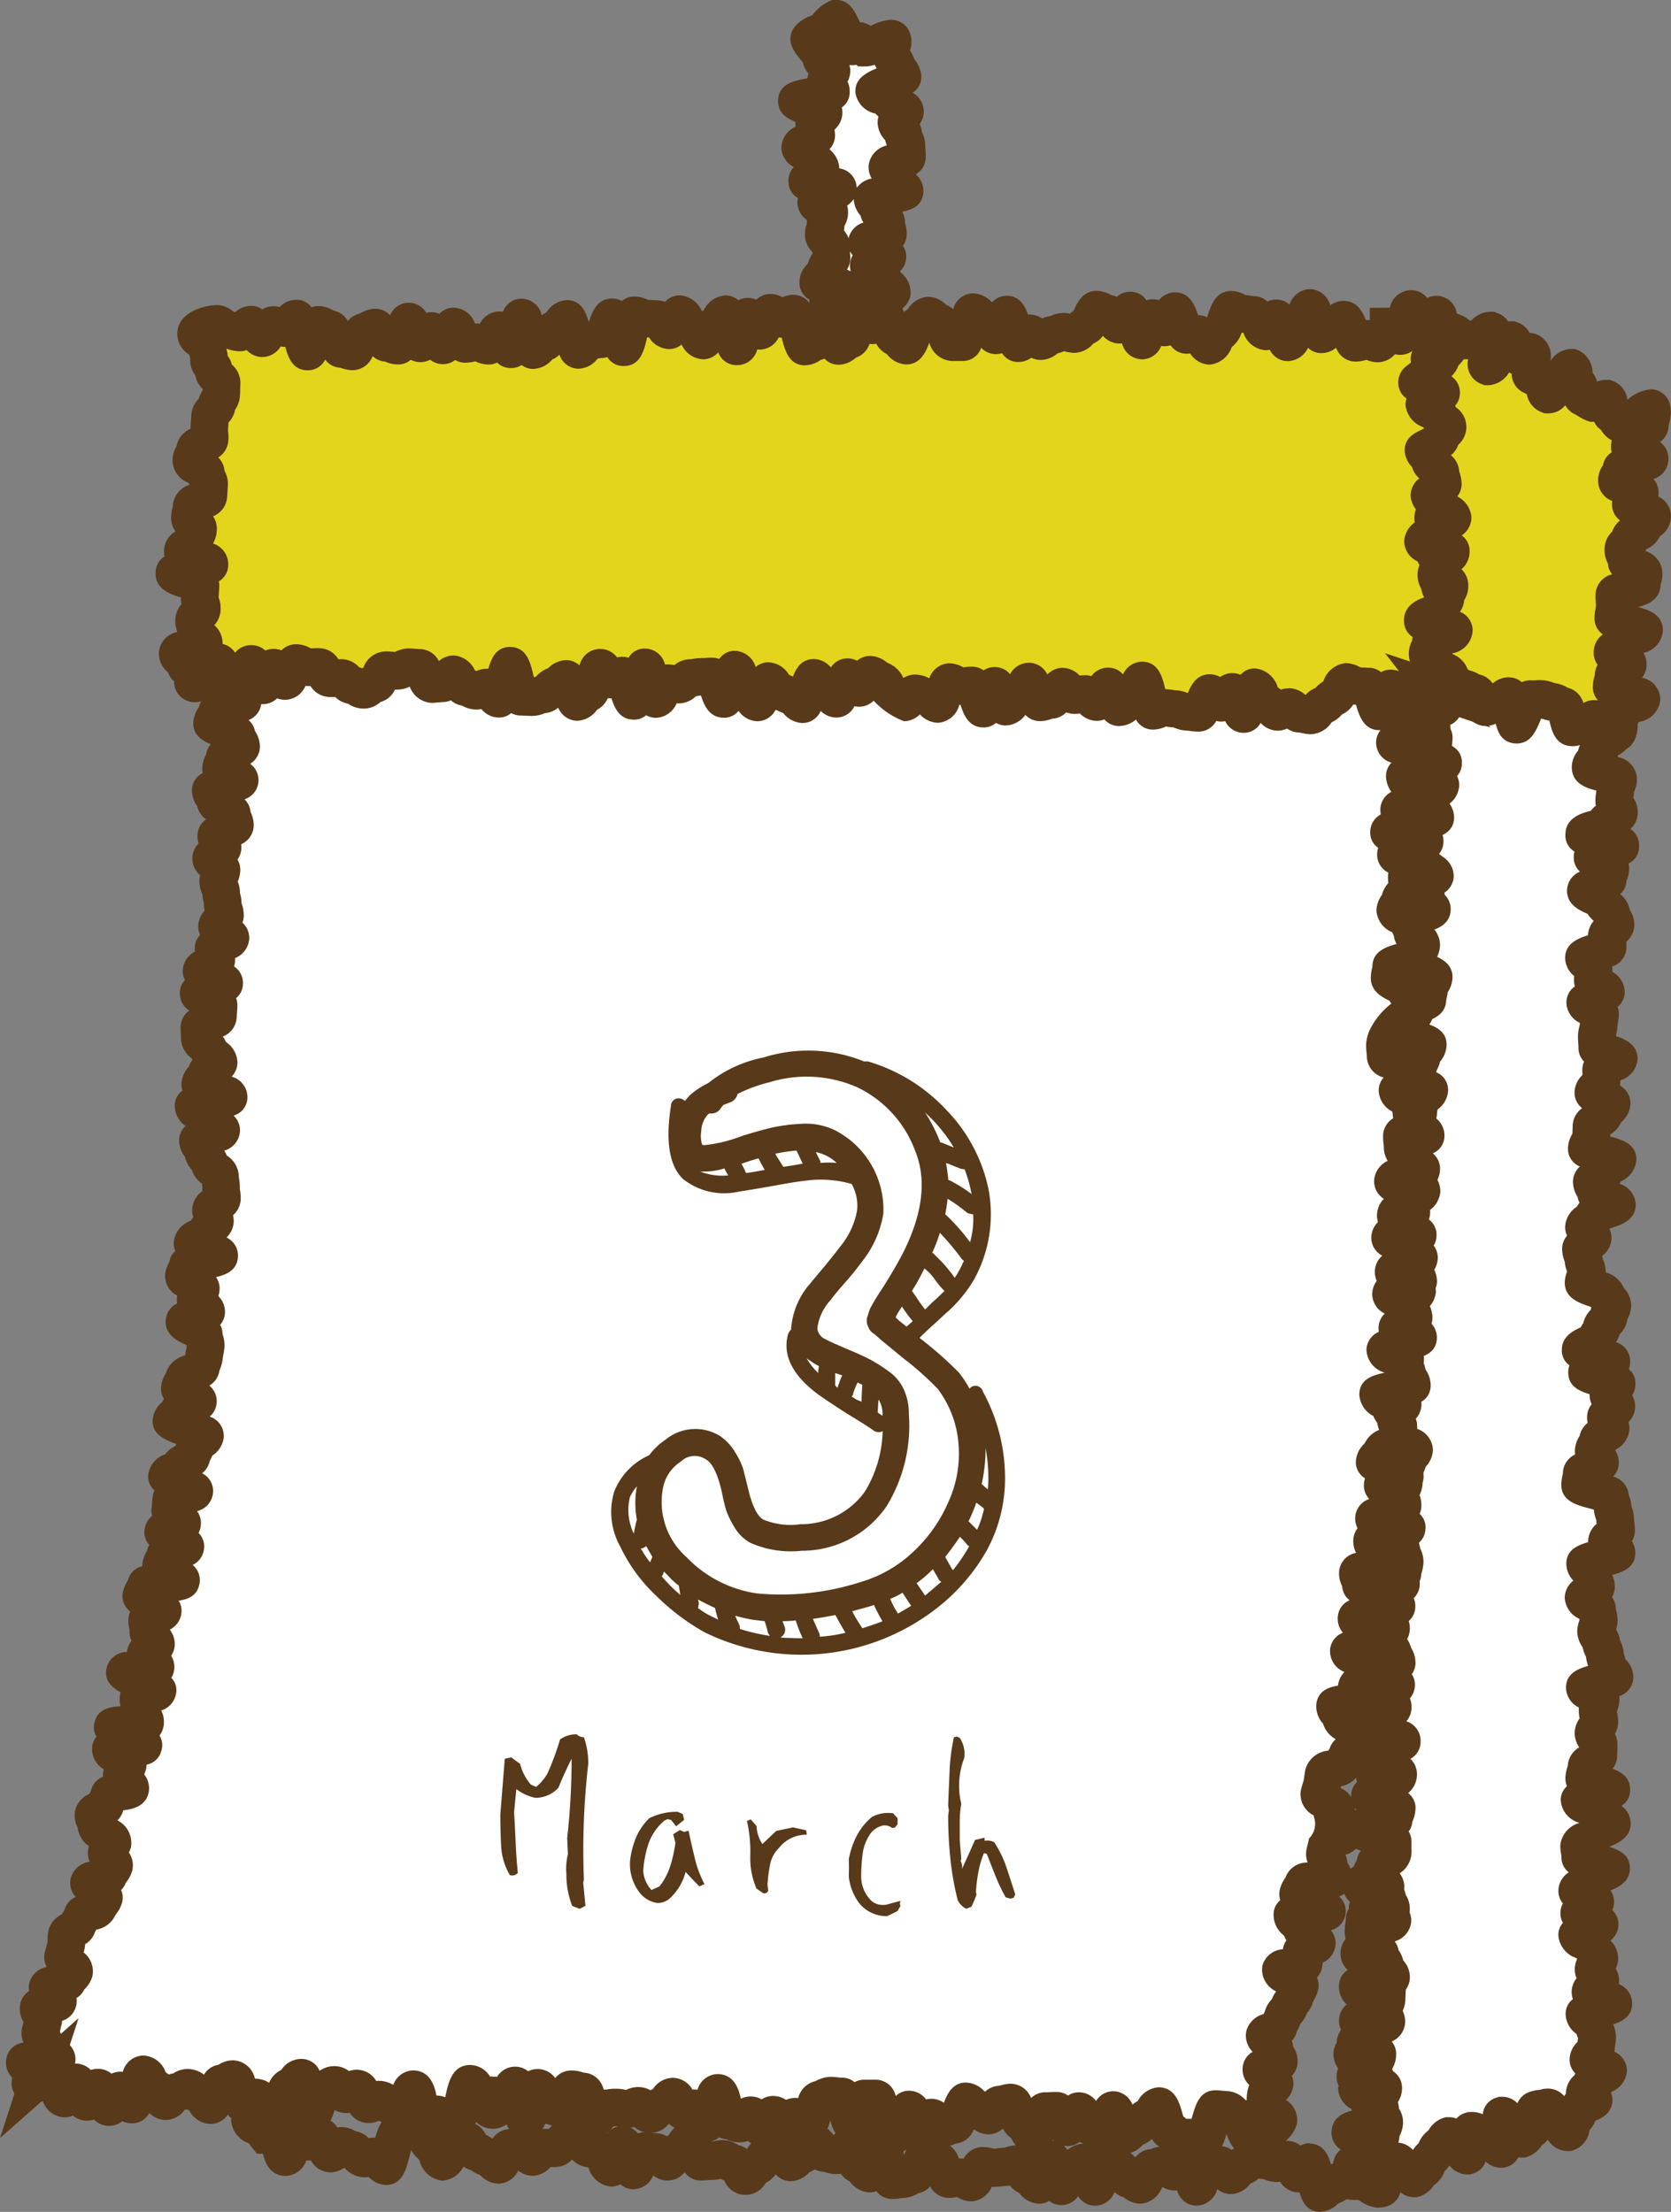 <svg xmlns="http://www.w3.org/2000/svg" xmlns:xlink="http://www.w3.org/1999/xlink" width="86" height="113.859" viewBox="0 0 86 113.859"><rect x="0" y="0" width="86" height="113.859" fill="#808080" stroke="none"/><defs><clipPath id="a"><rect width="86" height="113.859" fill="none"/></clipPath><clipPath id="b"><rect width="26.5" height="9.359" transform="translate(0 0)" fill="#583919"/></clipPath></defs><g transform="translate(-1156 -937.141)"><g transform="translate(539 33.141)"><g transform="translate(617 904)"><g clip-path="url(#a)"><path d="M66.848,19.09c-.287,0,.312-.065.216-.419-.042-.156.33-.45.274-.662-.044-.169-1.616.041-1.668-.16-.044-.174.377-.481.329-.676-.044-.177.8-.579.748-.772s-1.381-.057-1.427-.249.8-.576.761-.767-1.23-.117-1.273-.307.451-.491.411-.682.317-.456.279-.646.021-.391-.016-.58-.348-.322-.383-.511.129-.412.1-.6.221-.426.19-.615-.64-.285-.669-.474,1.139-.557,1.111-.747-1.553-.172-1.578-.362.7-.478.678-.668-.377-.348-.4-.538-.632-.339-.648-.529.837-.453.826-.642-.093-.381-.1-.57.48-.388.479-.577-1.374-.416-1.368-.6,1.728-.292,1.743-.478-.268-.379-.242-.563.227-.3.268-.48c.045-.2-.574-.527-.512-.7.069-.192-.7-.849-.61-1,.1-.176.6-.3.738-.425s.44-.516.619-.584.627,1.424.832,1.424.229-.33.4-.267.091.187.236.317,1.324-.6,1.431-.43c.1.153-.164.61-.089.8a5.21,5.21,0,0,1,.3.552c.048.176.274.366.308.561s-1.475.591-1.452.787.771.279.784.474.792.344.8.539-.443.4-.442.593.355.391.35.585.178.4.169.589.037.395.026.587-1,.314-1.011.5.336.412.317.6.594.451.574.642-1.632.2-1.655.388.345.423.319.613.413.443.386.632.115.407.086.6-1.044.223-1.075.411,1.082.568,1.051.756-.919.231-.952.417.75.529.716.715.513.5.478.681-1.562.09-1.6.274.041.4,0,.585.67.541.632.72c-.042.2-.124.379-.162.555-.045.2-1.26.122-1.3.292-.05.215,1.268.721,1.231.879-.084.354-.286.214-.571.214" transform="translate(-22.701 -0.534)" fill="#fff"/><path d="M66.639,19.548a2.115,2.115,0,0,1-.257-.019.7.7,0,0,0-.07-.008.984.984,0,0,1-1.016-.745l-.09-.373c-.03-.022-.057-.044-.085-.068a1.05,1.05,0,0,1-.921-.78,1.217,1.217,0,0,1,.23-1.016.964.964,0,0,1-.585-.7,1.026,1.026,0,0,1-.016-.417.97.97,0,0,1-.5-.671,1.312,1.312,0,0,1,.415-1.175,1.588,1.588,0,0,1,.239-.52c0-.027,0-.053,0-.079a1.313,1.313,0,0,1-.371-.676,1.527,1.527,0,0,1,.076-.769v0a1.2,1.2,0,0,1,.01-.207,1.1,1.1,0,0,1-.475-.74,1.028,1.028,0,0,1,.01-.395.937.937,0,0,1-.48-.738,1.048,1.048,0,0,1,.267-.853,1.2,1.2,0,0,1-.637-.93,1.222,1.222,0,0,1,.731-1.147q-.006-.052-.008-.108a1.092,1.092,0,0,1,0-.146c-.471-.181-.915-.473-.894-1.1.028-.823.753-1.006,1.509-1.136V4.023a1.25,1.25,0,0,1,.059-.241,1.289,1.289,0,0,1-.3-.579c-.033-.041-.07-.083-.106-.126-.288-.346-.769-.927-.383-1.587a1.732,1.732,0,0,1,.884-.664L63.964.79l.053-.059A2.252,2.252,0,0,1,64.85.063L65.014,0,65.2,0c.677,0,.954.545,1.224,1.15h.129l.2.068a1.333,1.333,0,0,1,.228.11A2.628,2.628,0,0,1,68.02,1.02a1.035,1.035,0,0,1,.886.479A1.327,1.327,0,0,1,69,2.6a1.957,1.957,0,0,1,.209.418l.027.039a1.7,1.7,0,0,1,.328.7.961.961,0,0,1-.431,1.016,1.106,1.106,0,0,1,.577.921,1.126,1.126,0,0,1-.212.693,1.149,1.149,0,0,1,.115.4l.008.019a1.6,1.6,0,0,1,.165.733,1.232,1.232,0,0,0,.01.152,2.962,2.962,0,0,1,.015.452,1.024,1.024,0,0,1-.51.831,1.147,1.147,0,0,1,.386.964c-.069.634-.545.854-1.087.962a1.12,1.12,0,0,1,.144.58l.006.023a1.607,1.607,0,0,1,.068.707,1.009,1.009,0,0,1-.18.449.961.961,0,0,1,.153.733,1,1,0,0,1-.3.568q.012.027.021.056a1.326,1.326,0,0,1,.512,1.21,1.1,1.1,0,0,1-1.079.869,1.013,1.013,0,0,1,.109.731,3.676,3.676,0,0,1-.113.4c-.019.055-.038.109-.05.163a1.044,1.044,0,0,1-.136.339c-.008.045-.019.089-.03.131a.938.938,0,0,1,.095.716,1.22,1.22,0,0,1-.662.867l-.022.08-.073-.041a1.237,1.237,0,0,1-.428.076m-.881-5.677a1.532,1.532,0,0,1,.2.085,1.009,1.009,0,0,1-.026-.484,1.055,1.055,0,0,1,.122-.341,1.1,1.1,0,0,1-.135-.2c0,.017,0,.033,0,.048s0,.06,0,.089a1.149,1.149,0,0,1-.158.805M65.6,11.865a1.315,1.315,0,0,1,.243.4,1.088,1.088,0,0,1,.762-.807,1.233,1.233,0,0,1-.153-.366,1.378,1.378,0,0,1-.348-.849,1.347,1.347,0,0,1-.341.343,1.1,1.1,0,0,1,.039.162,1.38,1.38,0,0,1-.173.879,1.458,1.458,0,0,1-.03.239m-.241-3.2a1.04,1.04,0,0,1,.889.884,1.152,1.152,0,0,1,.012.12,1.221,1.221,0,0,1,.771-.482,1.17,1.17,0,0,1-.157-.684,1.212,1.212,0,0,1,.939-1.017,1.789,1.789,0,0,1-.092-.279,1.338,1.338,0,0,1-.385-.888A1.122,1.122,0,0,1,67.38,6a1.3,1.3,0,0,1-.158-.156l-.013,0A1.307,1.307,0,0,1,66.2,4.824c-.087-.729.489-1.057,1.088-1.31-.035-.054-.073-.114-.108-.18a1.512,1.512,0,0,1-.473.086h-.37l-.1-.083a1.2,1.2,0,0,1-.355.01,1.045,1.045,0,0,1,.018.546,1.283,1.283,0,0,1-.113.308,1.2,1.2,0,0,1,.108.6.924.924,0,0,1-.406.729,1.122,1.122,0,0,1,.033.272,1.187,1.187,0,0,1-.407.874,1.938,1.938,0,0,1,.026.22,1.012,1.012,0,0,1-.279.774l.017.036a1.352,1.352,0,0,1,.474.843c0,.04.007.079.008.117" transform="translate(-22.167)" fill="#583919"/><path d="M108.879,128.8a1.794,1.794,0,0,1-1.489-.966,1.336,1.336,0,0,1-.861-1.23,1.055,1.055,0,0,1,.4-.8,1.011,1.011,0,0,1-.474-.929c.037-.9.946-1.076,1.478-1.163a1.5,1.5,0,0,1-.062-.489c-.527-.149-1.19-.444-1.157-1.22a1.052,1.052,0,0,1,.434-.829,1.028,1.028,0,0,1-.426-.9,1.075,1.075,0,0,1,.22-.624,1.106,1.106,0,0,1-.1-.522,1.025,1.025,0,0,1,.563-.9,1.12,1.12,0,0,1-.323-.823,1.4,1.4,0,0,1,.228-.722c0-.032.011-.063.017-.093a1.116,1.116,0,0,1-.411-.923,1.2,1.2,0,0,1,.263-.711,1.38,1.38,0,0,1-.049-.435,3.18,3.18,0,0,1,.039-.4,1.237,1.237,0,0,0,.018-.179,1,1,0,0,1,.379-.775,1.028,1.028,0,0,1-.523-.966,1.227,1.227,0,0,1,.556-.971,1.386,1.386,0,0,1,.149-.306,1.137,1.137,0,0,1,.253-.556,1.1,1.1,0,0,1-.637-1.049,1.342,1.342,0,0,1,.27-.767,1.012,1.012,0,0,1,.1-.272,1.033,1.033,0,0,1-.207-.692,1.206,1.206,0,0,1,.927-1.081l0,0a1.305,1.305,0,0,1-1-1.231,1.012,1.012,0,0,1,.2-.586,1.027,1.027,0,0,1-.126-.567,1.23,1.23,0,0,1,.594-.994,1.035,1.035,0,0,1,.1-.178,1.135,1.135,0,0,1-.1-.539c0-.068.007-.129.014-.184a1.17,1.17,0,0,1-.469-.99,1.318,1.318,0,0,1,.315-.809,1.177,1.177,0,0,1,.119-.3,1.152,1.152,0,0,1-.138-.612,1.138,1.138,0,0,1,.106-.446,1.076,1.076,0,0,1-.22-.715,1.023,1.023,0,0,1,.326-.733,1.112,1.112,0,0,1-.594-1.015c.035-.837.816-1,1.51-1.143a1.263,1.263,0,0,1-.809-1.148,1.13,1.13,0,0,1,.033-.231,1.089,1.089,0,0,1-.488-.944c.031-.732.688-.98,1.081-1.128l.029-.011c.039-.069.079-.127.111-.174a1.7,1.7,0,0,1,.189-.483c0-.034,0-.068,0-.1,0-.118-.005-.238,0-.357a1.623,1.623,0,0,1,.2-.669l.011-.022v-.006a1.133,1.133,0,0,1-.7-1.06,1.359,1.359,0,0,1,.115-.486,1.265,1.265,0,0,1-.171-.675,1.176,1.176,0,0,1,.393-.811,1.451,1.451,0,0,1-.026-.332c0-.017,0-.035,0-.052-.489-.191-.978-.491-.951-1.146a1.036,1.036,0,0,1,.187-.561,1.035,1.035,0,0,1-.151-.594.944.944,0,0,1,.6-.88,1.1,1.1,0,0,1-.017-.257,1.131,1.131,0,0,1,.4-.8,1.252,1.252,0,0,1-.032-.337,1.649,1.649,0,0,0-.008-.177,3.467,3.467,0,0,1-.012-.4,1,1,0,0,1,.23-.615c-.525-.191-1.018-.483-.991-1.148a.943.943,0,0,1,.373-.745,1.033,1.033,0,0,1-.058-.4,3.026,3.026,0,0,1,.057-.43.957.957,0,0,0,.024-.147,1.446,1.446,0,0,1,.31-.794,1.43,1.43,0,0,1,.592-.774,1.263,1.263,0,0,1,.324-.388,1.2,1.2,0,0,1-.028-.312,1.26,1.26,0,0,1,.013-.134,1.346,1.346,0,0,1-.579-.579,1.319,1.319,0,0,1-.585-1.073c.026-.618.461-.875.973-1.025,0-.032,0-.064,0-.1a1.472,1.472,0,0,1,.27-.751c.01-.079.023-.156.036-.235a1.246,1.246,0,0,0,.024-.161V71.8c-.677-.193-1.28-.46-1.25-1.208s.722-.99,1.213-1.136c-.635-.2-1.2-.465-1.165-1.195a1.21,1.21,0,0,1,.409-.834,1.669,1.669,0,0,1-.017-.315c.033-.8.8-1.013,1.3-1.156v-.017a1.4,1.4,0,0,1-.854-.764,1.334,1.334,0,0,1-.429-.979,1.039,1.039,0,0,1,.075-.354,1.017,1.017,0,0,1-.344-.821,1.332,1.332,0,0,1,.541-.957.922.922,0,0,1,.193-.276,1,1,0,0,1-.093-.487,1.5,1.5,0,0,1,.27-.759.978.978,0,0,1,.159-.364c-.015-.022-.029-.045-.042-.069h0a1.324,1.324,0,0,1-.744-1.148,1.014,1.014,0,0,1,.462-.821,1.057,1.057,0,0,1-.028-.147,1.531,1.531,0,0,1-.2-.767c.03-.7.642-.964,1.06-1.115v-.029c-.639-.192-1.2-.465-1.165-1.187a.978.978,0,0,1,.165-.535.941.941,0,0,1-.173-.625,1.321,1.321,0,0,1,.675-1.025,1.07,1.07,0,0,1,.068-.107,1.032,1.032,0,0,1-.145-.585.964.964,0,0,1,.375-.753,1.015,1.015,0,0,1-.057-.4,1.233,1.233,0,0,1,.173-.574,1.223,1.223,0,0,1-.127-.589,1,1,0,0,1,.334-.724,1.036,1.036,0,0,1-.718-1.034,1.067,1.067,0,0,1,.767-.97c0-.017,0-.035,0-.053l-.012-.032a1.636,1.636,0,0,1-.129-.662,1.836,1.836,0,0,1,.141-.6l.016-.046a1.01,1.01,0,0,1,.226-.543c-.01-.017-.018-.034-.026-.052l-.006,0a1.273,1.273,0,0,1-.657-1.081,1.29,1.29,0,0,1,1.315-1.363,1.7,1.7,0,0,1,.2.012,1.081,1.081,0,0,1,.919.753,1.277,1.277,0,0,1,.261.1,1.979,1.979,0,0,0,.185.084,1.3,1.3,0,0,1,.74-.084,1.372,1.372,0,0,1,.745-.01,1.448,1.448,0,0,1,.836.123,1.167,1.167,0,0,1,.579.634,1.446,1.446,0,0,1,.328.118,1.228,1.228,0,0,1,.645,1.186,1.454,1.454,0,0,1,.123.158,1.434,1.434,0,0,1,.279.224,1.26,1.26,0,0,1,.29.014,1.338,1.338,0,0,1,1.078.01c.1.05.167.087.223.119a1.306,1.306,0,0,1,.98.051,1.275,1.275,0,0,1,.707,1.246v.07c0,.008,0,.015,0,.023a1.015,1.015,0,0,1,.279.2,1.052,1.052,0,0,1,.145.184,1.278,1.278,0,0,1,.919,1.166,1.012,1.012,0,0,1-.366.8,1.261,1.261,0,0,1,.4.926,1.214,1.214,0,0,1-.557,1.007c-.01.038-.022.072-.033.1a1.4,1.4,0,0,1,.109.366,1.3,1.3,0,0,1,.283.825,1.224,1.224,0,0,1-.7,1.075q-.023.055-.048.1a1.186,1.186,0,0,1,1.006,1.13,1.5,1.5,0,0,1-.154.666,2.344,2.344,0,0,1-.029.312,1.32,1.32,0,0,1,.225.754,1.1,1.1,0,0,1-.381.842,1.01,1.01,0,0,1,.45.892.951.951,0,0,1-.54.883,1.107,1.107,0,0,1,.03.268,1.706,1.706,0,0,1-.125.592l-.018.051a.958.958,0,0,1-.319.671,1.409,1.409,0,0,1,.493.8,1.535,1.535,0,0,1,.236.776,1.228,1.228,0,0,1-.418.883c.007.089.012.178.012.267a1.07,1.07,0,0,1-.735,1,1.092,1.092,0,0,1,.009.147c0,.042,0,.086,0,.128a1.2,1.2,0,0,1,.634,1.025.989.989,0,0,1-.365.778,1.051,1.051,0,0,1,.062.369,2.669,2.669,0,0,1-.048.444.953.953,0,0,0-.02.133,2.125,2.125,0,0,1-.073.5c0,.016-.008.032-.012.048.475.171,1.121.44,1.118,1.181a1.232,1.232,0,0,1-.884,1.1v.047a1.121,1.121,0,0,1-.024.223,1.062,1.062,0,0,1,.544.933,1.332,1.332,0,0,1-.48.957,1.419,1.419,0,0,1-.569.637c0,.032,0,.065,0,.1.669.173,1.358.407,1.353,1.2a1.331,1.331,0,0,1-.794,1.108,1.1,1.1,0,0,1-.084.122,1.163,1.163,0,0,1,.842,1.08c-.005.8-.76,1.037-1.259,1.2l-.1.032a1.1,1.1,0,0,1,.112.493,1.158,1.158,0,0,1-.478.906q.01.061.015.126l.008.019a1.653,1.653,0,0,1,.158.674v.033a1.388,1.388,0,0,1,.931.8,1.345,1.345,0,0,1,.382.9,1.6,1.6,0,0,1-.187.7l-.007.015a1.377,1.377,0,0,1-.4.771,1.551,1.551,0,0,1-.191.407,1.028,1.028,0,0,1,.732,1,1.041,1.041,0,0,1-.072.388.938.938,0,0,1,.341.767,1.134,1.134,0,0,1-.167.583,1.114,1.114,0,0,1-.191,1.371,1.219,1.219,0,0,1,.052.357,1.3,1.3,0,0,1-.74,1.081,1.224,1.224,0,0,1,.191.655,1,1,0,0,1-.29.715,1.071,1.071,0,0,1,.8.942l.014.039a1.81,1.81,0,0,1,.128.555l.015.048a1.767,1.767,0,0,1,.117.608,1.364,1.364,0,0,0,.016.167,3.339,3.339,0,0,1,.03.415,1.106,1.106,0,0,1-.156.559,1.1,1.1,0,0,1,.176.6c0,.716-.578.968-1.19,1.131a1.474,1.474,0,0,1,.135.6,1.047,1.047,0,0,1-.149.539,1.032,1.032,0,0,1,.2.625h0a.232.232,0,0,1,.019.059,2.1,2.1,0,0,1,.072.52,1.643,1.643,0,0,1-.076.47,1.4,1.4,0,0,1,.2.543l0,.01a1.6,1.6,0,0,1,.193.673l.018.061c.019.063.042.142.061.233a1.3,1.3,0,0,1,.415.921,1.024,1.024,0,0,1-.726.983,1.061,1.061,0,0,1,.012.172,1.729,1.729,0,0,1-.136.627c0,.012.006.024.008.036a2.218,2.218,0,0,1,.063.5,1.247,1.247,0,0,1-.168.607,1.253,1.253,0,0,1,.129.55c0,.109,0,.216-.008.321,0,.088-.006.174-.006.262a1.067,1.067,0,0,1-.238.668c.478.176.91.455.906,1.076a.94.94,0,0,1-.451.833,1.1,1.1,0,0,1,.481.9c0,.73-.67,1.017-1.027,1.172l-.065.028-.006.008c.559.171,1.059.439,1.056,1.11s-.574.968-1,1.133a.993.993,0,0,1,.182.6,1.033,1.033,0,0,1-.085.414,1.027,1.027,0,0,1-.1,1.561v0a1.329,1.329,0,0,1,.4.917,1.227,1.227,0,0,1-.129.537,1.185,1.185,0,0,1,.176.622,1.033,1.033,0,0,1-.014.171,1.07,1.07,0,0,1,.686.994c0,.636-.467.912-.976,1.08v.005a1.641,1.641,0,0,1,.144.644,2.908,2.908,0,0,1-.044.445,1.129,1.129,0,0,0-.018.135,1.161,1.161,0,0,1-.015.18,1.076,1.076,0,0,1,.639.977,1.267,1.267,0,0,1-.83,1.1,1,1,0,0,1,.076.261,1.019,1.019,0,0,1-.468,1.006,1.654,1.654,0,0,1-.4.205,1.3,1.3,0,0,1-.3.471,1.243,1.243,0,0,1-.825,1.044l-.145.047-.178,0a1.2,1.2,0,0,1-1-.584,1.054,1.054,0,0,1-.3.275,1.439,1.439,0,0,1-.741.6l-.144.047h-.163a1.291,1.291,0,0,0-.175-.014.938.938,0,0,1-.586.486l-.145.047-.17,0a1.129,1.129,0,0,1-.777-.322.984.984,0,0,1-.65.623l-.144.046-.166,0a1.157,1.157,0,0,1-.9-.465,1.3,1.3,0,0,1-.249.288,1.458,1.458,0,0,1-.557.735,1.4,1.4,0,0,1-.706.565l-.145.047-.171,0a1.082,1.082,0,0,1-.7-.258,1.008,1.008,0,0,1-.679.723,1.371,1.371,0,0,1-.424.067" transform="translate(-37.924 -15.155)" fill="#583919"/><path d="M111.316,126.979a1.128,1.128,0,0,1,.833.385,1.325,1.325,0,0,1,.286-.341,1.511,1.511,0,0,1,.513-.673,1.376,1.376,0,0,1,.739-.632l.144-.046.167,0a1.031,1.031,0,0,1,.386.071.99.99,0,0,1,.453-.289l.144-.046.208-.008a1.39,1.39,0,0,1,.554.123.974.974,0,0,1,.693-.855l.145-.047.167,0a1.07,1.07,0,0,1,.776.334,1.036,1.036,0,0,1,.664-.595,2.013,2.013,0,0,1,.518-.1l.145-.046.24-.016a1.1,1.1,0,0,1,.841.391,1.112,1.112,0,0,1,.089-.127c0-.016,0-.031,0-.045a1.267,1.267,0,0,1,.444-.908.843.843,0,0,1,.037-.093,1,1,0,0,1-.291-.729,1.275,1.275,0,0,1,.406-.888c0-.036.01-.071.016-.108s.008-.051.013-.077c-.024-.06-.054-.136-.081-.226a1.3,1.3,0,0,1-.559-1.015.939.939,0,0,1,.375-.778,1.051,1.051,0,0,1-.064-.376,1.112,1.112,0,0,1,.252-.7,1.175,1.175,0,0,1-.093-.465,1.216,1.216,0,0,1,.122-.519c-.01-.017-.021-.035-.031-.053l-.006,0a1.348,1.348,0,0,1-.931-1.166.966.966,0,0,1,.234-.649.994.994,0,0,1-.126-.5,1.022,1.022,0,0,1,.126-.5.993.993,0,0,1-.23-.662,1.134,1.134,0,0,1,.537-.939.936.936,0,0,1-.378-.8,1.046,1.046,0,0,0-.018-.126,2.624,2.624,0,0,1-.044-.454,1.338,1.338,0,0,1,.939-1.148l.042-.021a1.287,1.287,0,0,1-.956-1.15.932.932,0,0,1,.319-.733,1.039,1.039,0,0,1-.081-.426,1.971,1.971,0,0,1,.1-.553.768.768,0,0,0,.023-.084,1.176,1.176,0,0,1,.587-.936,1.388,1.388,0,0,1-.234-.746,1.32,1.32,0,0,1,.256-.746,2.06,2.06,0,0,1-.044-.413c0-.05,0-.1.008-.145a1.162,1.162,0,0,1-.664-1.021c0-.7.55-.957,1.134-1.123,0-.014-.009-.027-.013-.041a2.143,2.143,0,0,1-.09-.425l0,0a1.8,1.8,0,0,1-.175-.492,1.445,1.445,0,0,1-.278-.812,1.824,1.824,0,0,1,.115-.59l0-.015c0-.01-.005-.021-.008-.033l0-.015a1.268,1.268,0,0,1-.751-1.09,1.134,1.134,0,0,1,.444-.876,1.268,1.268,0,0,1-.362-.866c0-.689.536-.949,1.121-1.112,0-.014,0-.028,0-.043a1.226,1.226,0,0,1,.435-.9c-.006-.064-.011-.128-.013-.191l-.015-.046a1.924,1.924,0,0,1-.113-.5l-.186-.048c-.7-.182-1.491-.387-1.487-1.235a2.417,2.417,0,0,1,.06-.479.873.873,0,0,0,.021-.113,1.085,1.085,0,0,1,.63-.96,1.142,1.142,0,0,1-.014-.185,1.487,1.487,0,0,1,.243-.766,1.163,1.163,0,0,1,.418-.678,1.206,1.206,0,0,1-.033-.288,1.084,1.084,0,0,1,.237-.671,1.117,1.117,0,0,1-.106-.482c0-.011,0-.023,0-.033-.575-.171-1.105-.434-1.1-1.13a1.063,1.063,0,0,1,.059-.356.937.937,0,0,1-.388-.8c0-.709.633-1,.971-1.156h0a2.1,2.1,0,0,1,.132-.221,1.423,1.423,0,0,1,.38-.673c.01-.041.023-.08.035-.117l-.028-.043-.12-.04c-.487-.167-1.223-.42-1.219-1.209a1.58,1.58,0,0,1,.12-.57,1.575,1.575,0,0,1-.12-.5l-.015-.044a1.765,1.765,0,0,1-.122-.613,1.067,1.067,0,0,1,.254-.688,1.1,1.1,0,0,1-.1-.46,1.318,1.318,0,0,1,.61-1.034.93.93,0,0,1,.134-.2.956.956,0,0,1-.1-.3,1.483,1.483,0,0,1-.24-.774,1.069,1.069,0,0,1,.355-.794.984.984,0,0,1-.612-.941,1.466,1.466,0,0,1,.229-.742c0-.052,0-.1.006-.156,0-.084.008-.168.008-.252a1.15,1.15,0,0,1,.486-.91,1.013,1.013,0,0,1-.39-.821,1.255,1.255,0,0,1,.406-.883c0-.089-.007-.177-.006-.265a1.029,1.029,0,0,1,.091-.432.97.97,0,0,1-.289-.723c0-.072-.006-.144-.011-.216-.008-.12-.016-.241-.015-.36a2.172,2.172,0,0,1,.073-.509c.008-.032.017-.064.021-.1s0-.056,0-.086a1.186,1.186,0,0,1-.689-1.04,1.006,1.006,0,0,1,.435-.834,1.061,1.061,0,0,1-.043-.314c0-.074,0-.147.01-.221A1.214,1.214,0,0,1,119.98,66c.005-.75.651-1,1.179-1.171a1.177,1.177,0,0,1,.289-.73l0-.01a1.74,1.74,0,0,1-.313-.359l-.058-.026c-.351-.156-1-.445-1-1.168a1.076,1.076,0,0,1,.665-.98.984.984,0,0,1-.317-.751,1.131,1.131,0,0,1,.035-.283.956.956,0,0,1-.465-.874c0-.888.895-1.117,1.275-1.215l.033-.008a1.282,1.282,0,0,1,.257-.26,1.364,1.364,0,0,1-.02-.242,2.425,2.425,0,0,1,.035-.431,1.042,1.042,0,0,0,.011-.111c-.53-.124-1.266-.381-1.261-1.2a1.29,1.29,0,0,1,.323-.852,1.328,1.328,0,0,1,.259-.545,1.125,1.125,0,0,1,.34-.59,1.309,1.309,0,0,1-.029-.183,1.417,1.417,0,0,1-.174-.707,1.556,1.556,0,0,1,.137-.644,1.138,1.138,0,0,1,.162-.529A1.215,1.215,0,0,1,120.471,51a1.051,1.051,0,0,1,.128-.514,1.138,1.138,0,0,1-.2-.247,1.174,1.174,0,0,1-.182-.75,1.218,1.218,0,0,1-.264-.1c-.1-.048-.164-.084-.219-.115a1.3,1.3,0,0,1-.735.045,2.895,2.895,0,0,1-1.878-1.011,1.135,1.135,0,0,1-.5-.79,1.468,1.468,0,0,1-.194-.08,1.163,1.163,0,0,1-.559-.586l-.074-.016a1.352,1.352,0,0,1-.548.047,1.4,1.4,0,0,1-.3.106,1.435,1.435,0,0,1-.9.819c.014.039.028.081.042.127a1.3,1.3,0,0,1,.637,1.1,1.021,1.021,0,0,1-.111.436.943.943,0,0,1,.259.729,1.717,1.717,0,0,1-.155.61l-.017.045a1.112,1.112,0,0,1-.66.87,1.188,1.188,0,0,1,.006.187,1.142,1.142,0,0,1-.016.153,1.12,1.12,0,0,1,.647,1.037,1.013,1.013,0,0,1-.616.9,1.137,1.137,0,0,1,.014.233,1.037,1.037,0,0,1-.285.683c.521.191.9.478.874,1.081a.94.94,0,0,1-.248.637.991.991,0,0,1,.108.521,1.257,1.257,0,0,1-.587.962h0a1.474,1.474,0,0,0-.024.173,1.045,1.045,0,0,1-.552.882,1.111,1.111,0,0,1,.358.856.977.977,0,0,1-.266.65,1.2,1.2,0,0,1,.793,1.118,1.048,1.048,0,0,1-.55.883,1,1,0,0,1,.392.856c-.026.642-.532.907-1,1.059a1,1,0,0,1,.194.655,1.055,1.055,0,0,1-.188.564c.481.187,1.121.48,1.089,1.22a1.518,1.518,0,0,1-.247.731c-.012.1-.032.2-.054.3a1.127,1.127,0,0,0-.024.127c-.03.7-.637.953-1.128,1.1v.041c.628.2,1.177.467,1.148,1.188a1.4,1.4,0,0,1-.336.816,1.89,1.89,0,0,1-.171.44l-.01.019c0,.03-.01.059-.017.088a.976.976,0,0,1,.61.97,1.268,1.268,0,0,1-.538.941l-.006.039a1.148,1.148,0,0,0-.024.16,1.263,1.263,0,0,1-.041.267,1.113,1.113,0,0,1,.423.913.966.966,0,0,1-.6.881,1.025,1.025,0,0,1,.373.847,1.351,1.351,0,0,1-.133.521,1.277,1.277,0,0,1,.147.637,1.331,1.331,0,0,1-.821,1.078,1.676,1.676,0,0,1-.447.463,1.594,1.594,0,0,1-.085.169c.466.189,1.008.489.979,1.172a.967.967,0,0,1-.187.556.9.9,0,0,1,.144.365,1.449,1.449,0,0,1,.247.821,1.192,1.192,0,0,1-.847,1.038,1.38,1.38,0,0,1,.149.662,1.059,1.059,0,0,1-.015.145,1.074,1.074,0,0,1,.706,1.044c-.029.687-.538.921-1.173,1.062,0,.015,0,.03,0,.046a1.068,1.068,0,0,1-.023.182,1.04,1.04,0,0,1,.639,1,1.224,1.224,0,0,1-.283.724,1.456,1.456,0,0,1,.047.427,1.127,1.127,0,0,1-.289.7,1.174,1.174,0,0,1,.067.443.776.776,0,0,1-.006.079,1.184,1.184,0,0,1,.818,1.113,1.362,1.362,0,0,1-.379.849,1.98,1.98,0,0,1-.153.39c0,.042,0,.085,0,.127,0,.117,0,.233,0,.348a1.587,1.587,0,0,1-.225.712l0,.008a1.553,1.553,0,0,1-.28.634.972.972,0,0,1-.2.4,1.011,1.011,0,0,1,.118.532,1.148,1.148,0,0,1-.034.234,1.108,1.108,0,0,1,.494.8l.005.012a1.541,1.541,0,0,1,.169.724,2.239,2.239,0,0,1-.094.521c-.009.03-.019.061-.024.09a.962.962,0,0,1-.647.879,1.318,1.318,0,0,1,.263.8,1.1,1.1,0,0,1-.27.7,1.1,1.1,0,0,1,.068.444,1.123,1.123,0,0,1-.243.666,1.164,1.164,0,0,1,.079.483,1.215,1.215,0,0,1-.478.918,1.128,1.128,0,0,1,.279.807c0,.07-.008.132-.014.187a1.169,1.169,0,0,1,.466.986,1.111,1.111,0,0,1-.265.691,1.059,1.059,0,0,1,.731,1.063.984.984,0,0,1-.525.868,1.11,1.11,0,0,1,.337.859,1.241,1.241,0,0,1-.526.96,1,1,0,0,1-.051.1,1.039,1.039,0,0,1,.182.658,1.071,1.071,0,0,1-.5.881,1.031,1.031,0,0,1,.355.851,1.655,1.655,0,0,1-.133.6,1.224,1.224,0,0,1-.6.966,1.338,1.338,0,0,1-.1.216,1.155,1.155,0,0,1,.794.906,1.339,1.339,0,0,1,.209.79c-.034.825-.788,1.042-1.308,1.141a1.352,1.352,0,0,1,.084.541,1.245,1.245,0,0,1-.06.338,1.1,1.1,0,0,1,.31.828,1.3,1.3,0,0,1-.237.706l.156.05h.871l-.042,1.006a1.435,1.435,0,0,1-.2.69,1.058,1.058,0,0,1-.648.827,1.248,1.248,0,0,1,.005.178,1.159,1.159,0,0,1-.044.279,1.027,1.027,0,0,1,.411.889,1.449,1.449,0,0,1-.191.679c-.005.039-.012.077-.02.113a1.017,1.017,0,0,1,.514.95,1.3,1.3,0,0,1-.212.669,1.507,1.507,0,0,1,.052.477,1.931,1.931,0,0,1-.089.526,1.1,1.1,0,0,1-.21.624,1,1,0,0,1,.129.433Z" transform="translate(-39.429 -16.688)" fill="#fff"/><path d="M74.526,130.847h-.034c-.639-.02-.892-.478-1.042-1H73.4a1.152,1.152,0,0,1-.949-.551,1.255,1.255,0,0,1-.189.014,1.811,1.811,0,0,1-.632-.136l-.049-.017c-.079-.005-.158-.015-.238-.026a1.459,1.459,0,0,1-.424.259,1.317,1.317,0,0,1-1.006.542,1.168,1.168,0,0,1-.7-.257,1.139,1.139,0,0,1-1.064.853,1.054,1.054,0,0,1-1-.79,1.074,1.074,0,0,1-.131.008,1.311,1.311,0,0,1-.639-.188,1.283,1.283,0,0,1-1.123.869,1.43,1.43,0,0,1-.856-.333,1.151,1.151,0,0,1-.471-.267,1.085,1.085,0,0,1-1,.7,1.014,1.014,0,0,1-.873-.491,1.049,1.049,0,0,1-.87.461,1.008,1.008,0,0,1-.623-.216.991.991,0,0,1-.539.145,1.338,1.338,0,0,1-1-.55,1.32,1.32,0,0,1-.477-.385c-.14.021-.306.02-.389.032a2.849,2.849,0,0,1-.4.035c-.052,0-.1,0-.146-.008a1.211,1.211,0,0,1-1.065.755,1.451,1.451,0,0,1-.724-.225,2.139,2.139,0,0,1-.418.047,1.113,1.113,0,0,1-.968-.594,1.028,1.028,0,0,1-.609.353,1.491,1.491,0,0,1-.771.242.963.963,0,0,0-.15.016,2.688,2.688,0,0,1-.417.039.989.989,0,0,1-.814-.4,1.075,1.075,0,0,1-.364.059,1.341,1.341,0,0,1-1.013-.565,1.2,1.2,0,0,1-.462-.4,1.141,1.141,0,0,1-.236.024,2.026,2.026,0,0,1-.577-.1c-.028-.008-.057-.018-.084-.024a.947.947,0,0,1-.44-.122,1.058,1.058,0,0,1-.276.148,1.325,1.325,0,0,1-.955.464,1.024,1.024,0,0,1-.778-.356,1.4,1.4,0,0,1-.518.444,1.18,1.18,0,0,1-2.128-.119,1.949,1.949,0,0,1-.177-.091,2.233,2.233,0,0,1-.456.055,1.866,1.866,0,0,0-.2.01c-.113.01-.226.02-.338.02h-.07a.993.993,0,0,1-.8-.425,1.131,1.131,0,0,1-1.615.161,1.134,1.134,0,0,1-1.024.715,1.014,1.014,0,0,1-.671-.254,1,1,0,0,1-.484.115,1.327,1.327,0,0,1-1.148-.959l-.069-.028-.037-.015a1.277,1.277,0,0,1-.746-.385,1.22,1.22,0,0,1-.863.382h-.1l-.151,0a1.253,1.253,0,0,1-.925.451,1.239,1.239,0,0,1-.734-.268,1.158,1.158,0,0,1-1.017.675,1.346,1.346,0,0,1-.939-.444,1.692,1.692,0,0,1-.466-.248,1.1,1.1,0,0,1-.393-.192,1.313,1.313,0,0,1-1.089.729,1.372,1.372,0,0,1-1.178-1.042l-.019-.048a1.629,1.629,0,0,1-.409-.49c-.023.088-.045.176-.063.246-.2.8-.4,1.554-1.235,1.554a1.269,1.269,0,0,1-.887-.412,1.771,1.771,0,0,1-.243.019,1.387,1.387,0,0,1-.983-.467l-.049-.014a1.2,1.2,0,0,1-.7.222,1.15,1.15,0,0,1-1-.611c-.042,0-.087.006-.133.006l-.1-.006a1.177,1.177,0,0,1-1.087.8c-.758-.023-1.024-.628-1.147-1.142h-.3l-.3-.365a.993.993,0,0,1-.109-.167,1.356,1.356,0,0,1-.931-1.257,1.055,1.055,0,0,0,.005-1.159.96.96,0,0,1,.243-.6.991.991,0,0,1-.115-.557c.042-.631.512-.874,1.015-1.01,0-.029,0-.058,0-.088a1.283,1.283,0,0,1,.458-.861,1.431,1.431,0,0,1-.228-.358,1.328,1.328,0,0,1-.654-1.141,1,1,0,0,1,.2-.555.981.981,0,0,1-.144-.607,1.221,1.221,0,0,1,.266-.673,1.328,1.328,0,0,1-.057-.479.982.982,0,0,1,.184-.531.907.907,0,0,1-.1-.2,1.324,1.324,0,0,1-.481-1.045l.047-.579a2.352,2.352,0,0,1,.089-.472.9.9,0,0,0,.028-.113,1.007,1.007,0,0,1,.8-.926,1.123,1.123,0,0,1,.237-.8,1.2,1.2,0,0,1-.07-.218,1.351,1.351,0,0,1-.324-.925,1.541,1.541,0,0,1,.261-.722l0-.006a1.082,1.082,0,0,1,.033-.12,1.012,1.012,0,0,1-.431-.913,1.087,1.087,0,0,1,.393-.762,1.138,1.138,0,0,1-.039-.383,1.85,1.85,0,0,1,.149-.58l.022-.056a1.086,1.086,0,0,1,.507-.783,1.057,1.057,0,0,1-.254-1.391,1,1,0,0,1-.2-.686,1.163,1.163,0,0,1,.109-.42,1.119,1.119,0,0,1-.235-.759,1.908,1.908,0,0,1,.14-.564l.005-.014,0-.015a1.95,1.95,0,0,1-.059-.572,1.226,1.226,0,0,1,.833-1.017,1.347,1.347,0,0,1-.153-.694c0-.049.008-.1.015-.142a1.189,1.189,0,0,1-.6-1.067,1.1,1.1,0,0,1,.883-.98,1.122,1.122,0,0,1,0-.131c0-.02,0-.04.005-.059-.62-.209-1.1-.5-1.055-1.182a.947.947,0,0,1,.35-.7,1.028,1.028,0,0,1-.063-.447,1.444,1.444,0,0,1,.344-.8,1.253,1.253,0,0,1,.248-.454,1.189,1.189,0,0,1-.653-1.09,2.038,2.038,0,0,1,.117-.528.9.9,0,0,0,.028-.089l.009-.232c.005-.1.01-.208.017-.312,0-.028-.008-.066-.013-.1a2.37,2.37,0,0,1-.024-.482c.044-.657.553-.9,1.083-1.032a1.1,1.1,0,0,1-.17-.664,1.729,1.729,0,0,1,.042-.274,1.2,1.2,0,0,1-.368-.919,1.322,1.322,0,0,1,.736-1.019,1.264,1.264,0,0,1,.189-.247A1.187,1.187,0,0,1,22,88.425l-.01-.028a1.67,1.67,0,0,1-.112-.676,1.1,1.1,0,0,1,.21-.577,1.338,1.338,0,0,1-.866-1.219,1.859,1.859,0,0,1,.145-.574l.022-.057a1,1,0,0,1,.124-.384.988.988,0,0,1-.234-.729,1,1,0,0,1,.15-.478.95.95,0,0,1-.207-.691,1.029,1.029,0,0,1,.809-.941,1.265,1.265,0,0,1-.164-.291,1.187,1.187,0,0,1,.331-2.16h0a1.535,1.535,0,0,1,.463-.421,1.047,1.047,0,0,1-.249-.762,1.255,1.255,0,0,1,.427-.83,2.731,2.731,0,0,1,0-.3,1.084,1.084,0,0,1,.019-.14,1.083,1.083,0,0,1-.694-1.067,1,1,0,0,1,.523-.83,1.008,1.008,0,0,1-.427-.91,1.09,1.09,0,0,1,.363-.738,1.091,1.091,0,0,1-.577-1.022.988.988,0,0,1,.637-.879,1.275,1.275,0,0,1-.266-.839,1.039,1.039,0,0,1,.724-.923,1.118,1.118,0,0,1,0-.192,1.094,1.094,0,0,1,.27-.648A1.313,1.313,0,0,1,22.79,68a1.047,1.047,0,0,1,.092-.373.926.926,0,0,1-.318-.7l-.01-.029a1.669,1.669,0,0,1-.109-.668,1.249,1.249,0,0,1,.533-.9l.016-.22a1.261,1.261,0,0,1,.841-1.036c-.011-.019-.022-.04-.032-.061L23.788,64a1.407,1.407,0,0,1-.868-1.083l-.006-.018a1.594,1.594,0,0,1-.133-.706c.05-.754.76-.979,1.185-1.113L24,61.072c-.545-.2-1.027-.5-.981-1.174a1.067,1.067,0,0,1,.088-.365.932.932,0,0,1-.327-.815c.052-.764.782-.986,1.221-1.118l0-.01a3.288,3.288,0,0,1,.062-.381,1.021,1.021,0,0,0,.028-.149,1.07,1.07,0,0,1,.182-.532l-.033-.015c-.4-.188-1.075-.5-1.024-1.256a1.322,1.322,0,0,1,.66-.992,1.19,1.19,0,0,1,.3-.343,1.108,1.108,0,0,1-.449-.955,1.2,1.2,0,0,1,.453-.841,1.026,1.026,0,0,1-.413-.837c-.006-.017-.012-.035-.017-.052a1.792,1.792,0,0,1-.09-.411,1.248,1.248,0,0,1-.2-.783c.058-.858.891-1.057,1.218-1.131a1.264,1.264,0,0,1,1.2-.575,1.316,1.316,0,0,1,.856.349,1.042,1.042,0,0,1,.45.248,1.181,1.181,0,0,1,.667-.064,1.164,1.164,0,0,1,.566-.473,1.356,1.356,0,0,1,.942-.438,1.044,1.044,0,0,1,.78.344,1.052,1.052,0,0,1,.956-.619c.711,0,1,.63,1.159.968l.026.056.006.005a1.3,1.3,0,0,1,1.132-.886,1.038,1.038,0,0,1,.872.464,1.064,1.064,0,0,1,.879-.469,1.028,1.028,0,0,1,.552.154,1.016,1.016,0,0,1,.617-.2,1.034,1.034,0,0,1,.89.5,1.31,1.31,0,0,1,.865-.357.965.965,0,0,1,.631.211.977.977,0,0,1,.539-.146,1.09,1.09,0,0,1,.828.382,1.043,1.043,0,0,1,.928-.556,1.114,1.114,0,0,1,1.045.819c.039,0,.08-.006.122-.006a1.1,1.1,0,0,1,.941.56,1.533,1.533,0,0,1,.371-.22,1.314,1.314,0,0,1,1.024-.582,1.054,1.054,0,0,1,.372.064.946.946,0,0,1,.794-.385,1.176,1.176,0,0,1,.686.23,1.267,1.267,0,0,1,.82-.042.974.974,0,0,1,.819-.408.947.947,0,0,1,.874.5,1.007,1.007,0,0,1,.862-.458,1.325,1.325,0,0,1,1.078.691,1.132,1.132,0,0,1,.165.107,1.169,1.169,0,0,1,1.076-.862,1.341,1.341,0,0,1,1.117.789,1.223,1.223,0,0,1,.394.427,1.086,1.086,0,0,1,.22-.022,1.441,1.441,0,0,1,.725.216,1.168,1.168,0,0,1,.823-.668,1.511,1.511,0,0,1,.767-.237c.081,0,.154-.006.227-.01.115-.008.23-.015.344-.015a1.061,1.061,0,0,1,.8.354,1.011,1.011,0,0,1,.954-.65,1.163,1.163,0,0,1,.965.554,1.516,1.516,0,0,1,.192-.013,1.4,1.4,0,0,1,.87.342l.024.007a1.209,1.209,0,0,1,.31-.28l.006-.01a1.313,1.313,0,0,1,1.112-.794,1.007,1.007,0,0,1,.809.391,1.054,1.054,0,0,1,.345-.056,1.073,1.073,0,0,1,.759.31,1.061,1.061,0,0,1,.394-.075c.02,0,.054-.015.087-.024a1.84,1.84,0,0,1,.492-.078,1.2,1.2,0,0,1,.812.3,1.339,1.339,0,0,1,.221-.041,1.419,1.419,0,0,1,.412-.151,1.262,1.262,0,0,1,.877-.347,1.071,1.071,0,0,1,.671.229,1.039,1.039,0,0,1,.395-.106,1.493,1.493,0,0,1,.671-.153,1.13,1.13,0,0,1,.854.377,1.31,1.31,0,0,1,.3-.035,1.048,1.048,0,0,1,.6.174,1.05,1.05,0,0,1,.562-.152,1.23,1.23,0,0,1,1.11.789l.057.018a1.24,1.24,0,0,1,.541.122c.126-.617.371-1.339,1.188-1.339a1.111,1.111,0,0,1,.7.236h.463a1.078,1.078,0,0,1,.473.1,1.014,1.014,0,0,1,.685-.241,1.064,1.064,0,0,1,.951.561,1.244,1.244,0,0,1,.544-.254,1.316,1.316,0,0,1,.823-.285,1.267,1.267,0,0,1,1.166.975,1.174,1.174,0,0,1,.147.08h.778l.006.229,2.212.559-1.565.592a1.024,1.024,0,0,1,.082.456,1.3,1.3,0,0,1-.8,1.058l-.01.006a1.123,1.123,0,0,1-.206.236,1.075,1.075,0,0,1,.059.4,1.049,1.049,0,0,1-.078.364.989.989,0,0,1,.341.807,1.156,1.156,0,0,1-.039.256.969.969,0,0,1,.516.922c-.005.118-.017.236-.031.356-.008.073-.018.147-.021.223a1.094,1.094,0,0,1-.686.957,1.151,1.151,0,0,1,.266.769,1.054,1.054,0,0,1-.129.473,1.05,1.05,0,0,1,.142.243,1.322,1.322,0,0,1,.542,1.049c-.029.774-.708.982-1.377,1.123a1.06,1.06,0,0,1-.044.256,1.314,1.314,0,0,1,.274.291l.046.024A1.353,1.353,0,0,1,81.22,62a1.06,1.06,0,0,1-.357.759,1.1,1.1,0,0,1,.055.393,1.353,1.353,0,0,1-.41.877,1.4,1.4,0,0,1-.563.675v0c0,.01,0,.021-.006.032a1.566,1.566,0,0,1,.166.613l.012.037a2.011,2.011,0,0,1,.106.42,1.448,1.448,0,0,1,.245.815,1.819,1.819,0,0,1-.136.59l-.019.053a1.182,1.182,0,0,1-.848.962,1.121,1.121,0,0,1,.211.574l.01.026a1.645,1.645,0,0,1,.138.682,1.085,1.085,0,0,1-.25.654,1.18,1.18,0,0,1,.827,1.118,1.14,1.14,0,0,1-.161.543,1.14,1.14,0,0,1,.159.622.97.97,0,0,1-.364.744,1.048,1.048,0,0,1,.062.409,1.114,1.114,0,0,1-.239.645,1.132,1.132,0,0,1,.1.516,1.108,1.108,0,0,1-.677.962,1.27,1.27,0,0,1,.007.151c.646.2,1.32.452,1.291,1.24a1.311,1.311,0,0,1-.2.629,1.384,1.384,0,0,1,.089.532.958.958,0,0,1-.362.744,1.039,1.039,0,0,1,.064.412,1.073,1.073,0,0,1-.064.333.97.97,0,0,1,.393.845,1.037,1.037,0,0,1-.145.5,1.018,1.018,0,0,1,.209.67,1.363,1.363,0,0,1-.409.877c-.006.019-.014.039-.021.057a1.042,1.042,0,0,1,.333.81,1.339,1.339,0,0,1-.951,1.116l-.008,0a.989.989,0,0,1,.157.6,1.253,1.253,0,0,1-.348.8,1.033,1.033,0,0,1,.538.951,2.055,2.055,0,0,1-.055.382,1.278,1.278,0,0,1,.25.788c-.03.785-.771,1.007-1.262,1.155l-.055.016v0l-.012.03a2.255,2.255,0,0,1-.1.437c-.008.024-.016.048-.023.073a1.266,1.266,0,0,1,.878,1.162,1.524,1.524,0,0,1-.193.659l0,.014a2.349,2.349,0,0,1,.039.48.991.991,0,0,1-.167.532.953.953,0,0,1,.166.39,1.541,1.541,0,0,1,.252.7l.008.021a1.645,1.645,0,0,1,.141.686,1.034,1.034,0,0,1-.09.4.933.933,0,0,1,.3.765,1,1,0,0,1-.7.93,1,1,0,0,1,.315.787.991.991,0,0,1-.133.48,1.026,1.026,0,0,1-.088,1.38,1.007,1.007,0,0,1,.081.453c-.026.7-.6.946-1.163,1.094l.028.014a1.462,1.462,0,0,1,.921.994,1.5,1.5,0,0,1,.225.793,1,1,0,0,1-.189.563,1,1,0,0,1,.158.594,1.063,1.063,0,0,1-.851,1,.983.983,0,0,1,.252.716,1.1,1.1,0,0,1-.089.395,1.04,1.04,0,0,1,.29.769s.01.027.017.061a2.089,2.089,0,0,1,.055.52,1.258,1.258,0,0,1-.441.876,1.062,1.062,0,0,1,.375.854,1.115,1.115,0,0,1-.045.274.967.967,0,0,1,.468.894,1.765,1.765,0,0,1-.151.617l-.015.04a.928.928,0,0,1-.187.489.964.964,0,0,1,.144.577c0,.073,0,.147,0,.22,0,.12.008.24,0,.359a1.314,1.314,0,0,1-.594.989l-.007.015a1.108,1.108,0,0,1,.233.719,1.557,1.557,0,0,1-.238.73v0l-.008.036a1.023,1.023,0,0,1,.605.978,1.171,1.171,0,0,1-.855,1.034,1.014,1.014,0,0,1,.2.446,1.575,1.575,0,0,1,.243.536,1.281,1.281,0,0,1,.342.879,1.1,1.1,0,0,1-.839,1.042,1.047,1.047,0,0,1,.127.253,1.235,1.235,0,0,1,.467,1.008,1.123,1.123,0,0,1-.777,1.021c0,.034,0,.069,0,.1a1.037,1.037,0,0,1-.337.749,1.1,1.1,0,0,1,.523.991,1.048,1.048,0,0,1-.322.738,1.24,1.24,0,0,1,.454.665,1.269,1.269,0,0,1,.35.923,1.472,1.472,0,0,1-.18.666,1.969,1.969,0,0,1-.075.413l-.01.064a2.229,2.229,0,0,1-.065.474.4.4,0,0,0-.014.1,1.274,1.274,0,0,1-1.078,1.127.989.989,0,0,1-.086.541,1.026,1.026,0,0,1-.981.574h-.068a3.072,3.072,0,0,1-.35-.038,1.576,1.576,0,0,1-.428.215,1.346,1.346,0,0,1-.942.434m-.537-3.516c.686.021.95.515,1.105,1.074a1.23,1.23,0,0,1,.435-.154l.024-.035a1.374,1.374,0,0,1,1.057-.887,2.034,2.034,0,0,1,.079-.489l.01-.064a1.548,1.548,0,0,1,.07-.41,1.283,1.283,0,0,1-.138-.267,1.4,1.4,0,0,1-.5-.56,1.232,1.232,0,0,1-.669-1.118.63.63,0,0,0,.138-.8,1.259,1.259,0,0,1-.374-.942,1.116,1.116,0,0,1,.7-.992,1.364,1.364,0,0,1,0-.136,1.034,1.034,0,0,1,.393-.8,1.168,1.168,0,0,1-.386-.55,1.247,1.247,0,0,1-.425-.98c.03-.792.7-1.007,1.272-1.094-.006-.013-.012-.026-.017-.039a1.323,1.323,0,0,1-.787-1.165,1.472,1.472,0,0,1,.263-.746h0a.939.939,0,0,1,.074-.225.958.958,0,0,1-.3-.764,1.189,1.189,0,0,1,.679-.989,1.121,1.121,0,0,1-.238-.731,1.346,1.346,0,0,1,.409-.873,1.141,1.141,0,0,1,.111-.234c-.711-.2-1.38-.445-1.351-1.236a1.015,1.015,0,0,1,.793-.964.95.95,0,0,1-.283-.747.993.993,0,0,1,.306-.7,1.053,1.053,0,0,1-.077-.447,1.356,1.356,0,0,1,.4-.868,1.254,1.254,0,0,1,.22-.392,1.185,1.185,0,0,1-.63-1.051,1.147,1.147,0,0,1,.037-.243,1.045,1.045,0,0,1-.493-.93,3.616,3.616,0,0,1,.041-.388,1.647,1.647,0,0,0,.022-.186,1.017,1.017,0,0,1,.7-.936,1.121,1.121,0,0,1-.01-.194,1.031,1.031,0,0,1,.373-.763,1.237,1.237,0,0,1-.489-.59,1.337,1.337,0,0,1-.442-.983,1.032,1.032,0,0,0-.012-.154,3.159,3.159,0,0,1-.021-.427.943.943,0,0,1,.356-.736,1.09,1.09,0,0,1,.039-.832.935.935,0,0,1-.283-.744.97.97,0,0,1,.541-.859,1.274,1.274,0,0,1-.322-.866.953.953,0,0,1,.216-.6.973.973,0,0,1-.129-.553c.026-.662.545-.919,1.045-1.071l-.023-.009c-.424-.176-1.134-.47-1.1-1.239a1.227,1.227,0,0,1,.946-1.071c0-.017,0-.033,0-.05,0-.044.006-.087.011-.128a1.147,1.147,0,0,1-.677-1.054c0-.079,0-.154,0-.229,0-.118-.006-.236,0-.353a2.033,2.033,0,0,1,.1-.533c.009-.03.019-.059.025-.088a1.6,1.6,0,0,1,.164-.593l.014-.033a1.157,1.157,0,0,1,.842-.921c0-.035,0-.072,0-.109v-.015c-.462-.187-1.031-.485-1-1.183a1.155,1.155,0,0,1,.388-.807,1.035,1.035,0,0,1-.518-.943c.03-.769.761-1.009,1.2-1.152l.005,0a1.014,1.014,0,0,1-.131-.554,1.207,1.207,0,0,1,.478-.888,1.055,1.055,0,0,1-.384-.859,1.134,1.134,0,0,1,.03-.222,1.046,1.046,0,0,1-.421-1.468.984.984,0,0,1-.207-.664c.026-.693.594-.942,1.109-1.093,0-.01,0-.019,0-.028v0c-.613-.194-1.219-.461-1.192-1.209a1.488,1.488,0,0,1,.1-.477,1.287,1.287,0,0,1-.181-.691,1.068,1.068,0,0,1,.578-.908,1.119,1.119,0,0,1,.035-.53,1.039,1.039,0,0,1-.425-.888,1.1,1.1,0,0,1,.787-.991,1.071,1.071,0,0,1,0-.145,1.054,1.054,0,0,1,.017-.16,1.1,1.1,0,0,1-.658-.966l-.015-.058A1.853,1.853,0,0,1,77.327,70a1.135,1.135,0,0,1,.381-.8,1.228,1.228,0,0,1-.447-.955,3.379,3.379,0,0,1,.048-.412,1.525,1.525,0,0,0,.023-.169c.026-.711.657-.97,1.094-1.119a1.3,1.3,0,0,1-.126-.5l-.013-.039a1.92,1.92,0,0,1-.111-.48,1.537,1.537,0,0,1-.187-.749,2.977,2.977,0,0,1,.056-.433,1.049,1.049,0,0,0,.024-.147,1.312,1.312,0,0,1,.684-1.028l.013-.025a1.135,1.135,0,0,1-.192-.669,1.048,1.048,0,0,1,.138-.49c-.014-.017-.027-.036-.039-.055l-.06-.03c-.339-.17-.971-.486-.944-1.2a1.166,1.166,0,0,1,.25-.671,1.2,1.2,0,0,1-.082-.482,1.028,1.028,0,0,1,.774-.961,1.046,1.046,0,0,1-.28-.761,1.076,1.076,0,0,1,.241-.642,1.085,1.085,0,0,1-.106-.422l-.013-.039a1.685,1.685,0,0,1-.116-.639.993.993,0,0,1,.3-.7,1.071,1.071,0,0,1-.814-1.066A1,1,0,0,1,78,53.782a.974.974,0,0,1-.174-.618,1.031,1.031,0,0,1,.335-.733,1.039,1.039,0,0,1-.068-.417,1.244,1.244,0,0,1,.856-1.065c-.014-.019-.028-.037-.041-.057l-.989-.25a1.2,1.2,0,0,1-.946.463,1.073,1.073,0,0,1-.494-.113,1.019,1.019,0,0,1-.668.227,1.1,1.1,0,0,1-1.021-.685,1.163,1.163,0,0,1-.178.006c-.146.534-.427,1.053-1.12,1.054a1.491,1.491,0,0,1-.679-.156,1.26,1.26,0,0,1-.769-.333,1.846,1.846,0,0,1-.3-.074,1.124,1.124,0,0,1-.362-.059,1.036,1.036,0,0,1-.785.335,1.139,1.139,0,0,1-1.048-.734q-.051,0-.106,0a1.115,1.115,0,0,1-.67-.214,1.143,1.143,0,0,1-1.07.782h-.748l-.189-.731c-.011-.042-.022-.084-.033-.123l-.06.007a1.409,1.409,0,0,1-.411.151,1.262,1.262,0,0,1-.878.349,1.111,1.111,0,0,1-.871-.407,1.235,1.235,0,0,1-.866.379,1.031,1.031,0,0,1-.561-.16,1.039,1.039,0,0,1-.594.178.975.975,0,0,1-.691-.268,1.191,1.191,0,0,1-1.047.727,1.3,1.3,0,0,1-.989-.53,1.463,1.463,0,0,1-.319-.169,1.558,1.558,0,0,1-.561.051,1.085,1.085,0,0,1-1.032.823,1.334,1.334,0,0,1-.956-.467,1.367,1.367,0,0,1-.674-.66l-.081.041-.008.019c-.166.393-.444,1.049-1.181,1.049a1.489,1.489,0,0,1-.76-.234,1.214,1.214,0,0,1-.147-.031,1.134,1.134,0,0,1-.825.37,1.176,1.176,0,0,1-1.083-.885.961.961,0,0,1-.583.228l-.049.016a1.826,1.826,0,0,1-.6.115,1.178,1.178,0,0,1-.931-.5,1.052,1.052,0,0,1-.31.265,1.323,1.323,0,0,1-1.079.695.942.942,0,0,1-.861-.482,1.093,1.093,0,0,1-.3.039,1.121,1.121,0,0,1-.977-.619,1.073,1.073,0,0,1-.238.013c-.17.536-.442,1.054-1.114,1.054a1.047,1.047,0,0,1-.95-.606,1.387,1.387,0,0,1-.539.268,1.4,1.4,0,0,1-.843.317,1.062,1.062,0,0,1-.875-.465,1.081,1.081,0,0,1-.293.039.964.964,0,0,1-.728-.3,1.024,1.024,0,0,1-.441.093,1.467,1.467,0,0,1-.738-.22,1.071,1.071,0,0,1-1.018.786,1.092,1.092,0,0,1-1.049-.87,1.1,1.1,0,0,1-.7.257.991.991,0,0,1-.753-.327,1.147,1.147,0,0,1-.918-.041,1,1,0,0,1-.668.243,1.069,1.069,0,0,0-.162.018,2.978,2.978,0,0,1-.419.036,1.01,1.01,0,0,1-.605-.189,1.3,1.3,0,0,1-1.147.955,1.217,1.217,0,0,1-1.1-.885.964.964,0,0,1-.639.221,1.8,1.8,0,0,1-.622-.127l-.042-.015a1.031,1.031,0,0,1-.6-.25,1.115,1.115,0,0,1-1.542.647,1.094,1.094,0,0,1-.662.225,1.332,1.332,0,0,1-1.123-.8,1.484,1.484,0,0,1-.326.187c.009.031.019.062.028.095a1.347,1.347,0,0,1,.934,1.248,1.333,1.333,0,0,1-.439.859.968.968,0,0,1-.044.1,1.058,1.058,0,0,1,.257.716l.013.063a1.968,1.968,0,0,1,.059.576,1.136,1.136,0,0,1-.61.913,1.066,1.066,0,0,1,.228.324,1.324,1.324,0,0,1,.572,1.1,1.255,1.255,0,0,1-.633.957v0a1.038,1.038,0,0,0-.029.16,1.935,1.935,0,0,1-.133.55c-.01.027-.021.053-.029.081a.9.9,0,0,1-.031.192.971.971,0,0,1,.5.943,1.047,1.047,0,0,1-.091.374.936.936,0,0,1,.31.8c-.006.086-.009.173-.012.261,0,.1-.008.209-.015.314a1.322,1.322,0,0,1-.883,1.065l-.006,0a1.175,1.175,0,0,1-.324.292,1.145,1.145,0,0,1,.362.552,1.335,1.335,0,0,1,.357.953,1.482,1.482,0,0,1-.294.753,1.293,1.293,0,0,1-.752.813l-.008.1a1.091,1.091,0,0,1-.183.539c.61.207,1.293.492,1.24,1.273a1.015,1.015,0,0,1-.6.869,1.226,1.226,0,0,1,.292.856,1.048,1.048,0,0,1-.136.456,1.046,1.046,0,0,1,.208.711,1,1,0,0,1-.61.868,1.048,1.048,0,0,1,.35.857.965.965,0,0,1-.532.827,1.058,1.058,0,0,1,.021.3,2.708,2.708,0,0,1-.077.448,1.034,1.034,0,0,0-.028.129,1.072,1.072,0,0,1-.044.241,1.027,1.027,0,0,1,.48.95,1.364,1.364,0,0,0,.005.169,3.173,3.173,0,0,1,0,.414,1,1,0,0,1-.149.477.955.955,0,0,1,.2.687,1.211,1.211,0,0,1-.539.895c0,.077,0,.153,0,.23a1.113,1.113,0,0,1-.082.351,1.065,1.065,0,0,1,.306.826,1.334,1.334,0,0,1-.534.925,1.555,1.555,0,0,1-.688.66,1.067,1.067,0,0,1-.138.175c0,.01.008.021.012.03a1.688,1.688,0,0,1,.409.523,1.332,1.332,0,0,1,.7,1.159.934.934,0,0,1-.371.72,1.022,1.022,0,0,1,.055.426.963.963,0,0,1-.355.707,1.016,1.016,0,0,1,.061.438,1.086,1.086,0,0,1-.573.878,1.118,1.118,0,0,1,.3.451,1.335,1.335,0,0,1,.436,1.015,1.182,1.182,0,0,1-.406.8c.005.03.01.06.014.092a1.4,1.4,0,0,1,.254.856,1.32,1.32,0,0,1-.657.988,1.186,1.186,0,0,1-.11.167,1.083,1.083,0,0,1,.11.557,1.762,1.762,0,0,1-.041.27,1.209,1.209,0,0,1,.377.878c0,.022.01.044.015.065a1.952,1.952,0,0,1,.059.573c-.055.8-.8.981-1.427,1.109l-.012.235c-.005.1-.01.209-.017.313,0,.042-.007.082-.013.12a1.189,1.189,0,0,1,.653,1.092,1.081,1.081,0,0,0,.008.15,2.92,2.92,0,0,1,.01.437,1.182,1.182,0,0,1-.293.692,1.091,1.091,0,0,1,.666,1.4.925.925,0,0,1,.417.885,1.039,1.039,0,0,1-.337.707,1.065,1.065,0,0,1,.062.445,1.019,1.019,0,0,1-.683.9,1.155,1.155,0,0,1,.007.223,2.255,2.255,0,0,1-.08.436,1.379,1.379,0,0,1,.175.741c-.008.124-.026.249-.045.374-.011.069-.023.138-.027.207a1.177,1.177,0,0,1-.744.976c0,.046,0,.095,0,.144a1.575,1.575,0,0,1-.046.279,1.186,1.186,0,0,1,.367.915,1.123,1.123,0,0,1-.034.211,1.1,1.1,0,0,1,.518.993,1.039,1.039,0,0,1-.123.433,1,1,0,0,1,.246.745,1.594,1.594,0,0,1-.229.688l-.009.017a1.276,1.276,0,0,1-.807.884,1.2,1.2,0,0,1,.17.692,1.054,1.054,0,0,1-.052.265,1.017,1.017,0,0,1,.458.933,1.266,1.266,0,0,1-.8,1.027,1.32,1.32,0,0,1,.136.35,1.335,1.335,0,0,1,.341.936,1.1,1.1,0,0,1-.036.219,1.069,1.069,0,0,1,.516.979c-.059.869-.888,1-1.69,1.126l-.177.028c0,.041-.007.082-.01.125a1.8,1.8,0,0,1,.2.243l.212.077c.558.2,1.323.485,1.268,1.3-.047.692-.62.926-1.14,1.062l0,.026a1.188,1.188,0,0,1-.016.131,1.115,1.115,0,0,1,.689,1.08,1,1,0,0,1-.491.815,1.232,1.232,0,0,1,.368.926,2.2,2.2,0,0,1-.1.508c-.01.032-.021.064-.027.1a1.068,1.068,0,0,1-.149.473,1.1,1.1,0,0,1,.169.664.947.947,0,0,1-.419.756,1.04,1.04,0,0,1,.041.384.986.986,0,0,1-.187.533.962.962,0,0,1,.158.628,1.077,1.077,0,0,1-.062.3,1.2,1.2,0,0,1,.091.129,1.2,1.2,0,0,1,.238-.023,1.634,1.634,0,0,1,.5.088,1.283,1.283,0,0,1,.647-.171,1.132,1.132,0,0,1,.945.514,1.255,1.255,0,0,1,.2-.016,1.4,1.4,0,0,1,.735.214,1.22,1.22,0,0,1,.675.356,1.89,1.89,0,0,1,.345-.021c.178-.642.412-1.186,1.042-1.25a1.659,1.659,0,0,1,.706-.181,2.224,2.224,0,0,1,.527.08,1,1,0,0,0,.106.025,1.309,1.309,0,0,1,1.078.852l.007.014a1.122,1.122,0,0,1,.176.149,1.185,1.185,0,0,1,2.052.16,1.871,1.871,0,0,1,.331.2l.009,0a1.078,1.078,0,0,1,.9-.494l.612.017a1.108,1.108,0,0,1,.523.149,1.112,1.112,0,0,1,.6-.174h.091l.163,0a1.261,1.261,0,0,1,.918-.436l.613.02a1.306,1.306,0,0,1,.924.482,2.367,2.367,0,0,1,.27.1l.037.015a1.05,1.05,0,0,1,.242.057.987.987,0,0,1,.8-.384,1,1,0,0,1,.787.376,1.065,1.065,0,0,1,.359-.059c.155,0,.278.017.4.032.068.008.136.018.2.02a1.1,1.1,0,0,1,.533.156c.031-.019.062-.037.1-.053a1.322,1.322,0,0,1,1.089-.715c.722.022.984.595,1.141,1.051h.015c-.021,0,.008-.01.037-.017a2.062,2.062,0,0,1,.5-.07,1.529,1.529,0,0,1,.8.259,1.061,1.061,0,0,1,.435.2l.012-.006a1.74,1.74,0,0,1,.563-.577v0a1.345,1.345,0,0,1,1.124-.8,1.04,1.04,0,0,1,.877.486,1.128,1.128,0,0,1,.859-.41,1.3,1.3,0,0,1,1.013.585,1.3,1.3,0,0,1,.716-.229,1.1,1.1,0,0,1,.826.394,1,1,0,0,1,.93-.585c.827.024,1.029.729,1.176,1.468a1.3,1.3,0,0,1,1.14-.944,1.583,1.583,0,0,1,.759.23l.006,0a1.266,1.266,0,0,1,.908.87h.026a1.507,1.507,0,0,1,.218.023,1.13,1.13,0,0,1,.98-.61,2.441,2.441,0,0,1,.5.07,1.077,1.077,0,0,0,.117.023c.031,0,.073-.01.116-.016a2.9,2.9,0,0,1,.379-.035l.039-.012a1.774,1.774,0,0,1,.585-.113,1.175,1.175,0,0,1,.817.36,1.027,1.027,0,0,1,.946-.606,1,1,0,0,1,.844.459c.026-.008.053-.015.081-.021a1.428,1.428,0,0,1,.81-.284,1.037,1.037,0,0,1,.613.2.981.981,0,0,1,.552-.156,1.539,1.539,0,0,1,.789.257,1.2,1.2,0,0,1,.672.418,1.06,1.06,0,0,1,.784-.431l.033-.012a1.714,1.714,0,0,1,.612-.128,1.377,1.377,0,0,1,.245.029,1.1,1.1,0,0,1,.941-.548.976.976,0,0,1,.778.371,1.046,1.046,0,0,1,.374-.064,1.653,1.653,0,0,1,.718.2l.019.009a1.1,1.1,0,0,1,.453.178,1.151,1.151,0,0,1,.218-.095,1.332,1.332,0,0,1,.921-.419,3.365,3.365,0,0,1,.445.044,1.364,1.364,0,0,0,.166.021,1.7,1.7,0,0,1,.54.115,1.507,1.507,0,0,1,.581-.127,1.116,1.116,0,0,1,.672.238,1.046,1.046,0,0,1,.492-.119" transform="translate(-6.567 -16.988)" fill="#583919"/><path d="M61.921,127.263H61.89a1.935,1.935,0,0,1-.535-.1c-.03-.009-.06-.019-.09-.026l-.4.01-.139,0a1.332,1.332,0,0,1-.892-.427,1.025,1.025,0,0,1-.55-.48,1.312,1.312,0,0,1-.469.3,1.332,1.332,0,0,1-.968.479,1.009,1.009,0,0,1-.724-.3,1.013,1.013,0,0,1-.442.1,1.475,1.475,0,0,1-.832-.305.978.978,0,0,1-.282-.115,1.019,1.019,0,0,1-.635.212,1.068,1.068,0,0,1-.754-.326A1.1,1.1,0,0,1,53.16,127a1.35,1.35,0,0,1-1.118-.8,1.3,1.3,0,0,1-.425-.493,1.1,1.1,0,0,1-.758.3,1.29,1.29,0,0,1-.74-.26,1.12,1.12,0,0,1-.933.74l-.028.01a1.664,1.664,0,0,1-.636.142,1.181,1.181,0,0,1-.721-.268,1.139,1.139,0,0,1-.444.089,1.18,1.18,0,0,1-.3-.046,1,1,0,0,1-.883.5,1.529,1.529,0,0,1-.806-.275.989.989,0,0,1-.7-.589.961.961,0,0,1-.8.389c-.727-.022-.982-.586-1.136-1.145-.189.626-.414,1.316-1.2,1.316a1.181,1.181,0,0,1-.679-.235,1.147,1.147,0,0,1-.471.1,1.264,1.264,0,0,1-.476-.1,1.1,1.1,0,0,1-.691.234,1.181,1.181,0,0,1-.729-.264,1.185,1.185,0,0,1-.42.075,1.61,1.61,0,0,1-.689-.16,1.049,1.049,0,0,1-.367-.1.993.993,0,0,1-.685.245,1.171,1.171,0,0,1-1.013-.629c-.033,0-.067,0-.1,0a1.163,1.163,0,0,1-.78-.306l-.017.005a1.242,1.242,0,0,1-.959.464,1.261,1.261,0,0,1-.807-.307,1.44,1.44,0,0,1-.335.038,2.369,2.369,0,0,1-.527-.063.48.48,0,0,0-.1-.014.247.247,0,0,0-.1.007l-.03.005a1.216,1.216,0,0,1-1.018.575,1.114,1.114,0,0,1-1.051-.8,1.045,1.045,0,0,1-.677.23,1.7,1.7,0,0,1-.649-.134q-.055,0-.106-.012a1.057,1.057,0,0,1-1.006.7,1.041,1.041,0,0,1-.978-.669,1.292,1.292,0,0,1-.738.228,1.266,1.266,0,0,1-.83-.35,1.014,1.014,0,0,1-.8.547,1.381,1.381,0,0,1-.7.187,1.681,1.681,0,0,1-.6-.118,1.4,1.4,0,0,1-.561.112,1.063,1.063,0,0,1-.767-.32,1.083,1.083,0,0,1-.4.073,1.286,1.286,0,0,1-.96-.458,1.309,1.309,0,0,1-.211-.086,1.306,1.306,0,0,1-.543.115A1.153,1.153,0,0,1,18,124.9a1.336,1.336,0,0,1-.188.014,1.271,1.271,0,0,1-.591-.158c-.138.486-.41,1.166-1.192,1.166a1.022,1.022,0,0,1-.958-.634,1.032,1.032,0,0,1-.772.324,1.408,1.408,0,0,1-.8-.259,1.284,1.284,0,0,1-.327-.1,1.231,1.231,0,0,1-.6.153,1.062,1.062,0,0,1-.849-.417,1.049,1.049,0,0,1-.9.482,1.249,1.249,0,0,1-1.078-.689,1.365,1.365,0,0,1-.134-.068c-.033.013-.068.025-.106.036a1.228,1.228,0,0,1-.989.517,1.163,1.163,0,0,1-.829-.359,1.01,1.01,0,0,1-.92.532,1.2,1.2,0,0,1-.471-.107,1.06,1.06,0,0,1-.689.239,1.087,1.087,0,0,1-.772-.328,1.127,1.127,0,0,1-.375.061,1.094,1.094,0,0,1-.706-.264,1.1,1.1,0,0,1-.447.09,1.2,1.2,0,0,1-1.1-.834,1.114,1.114,0,0,1-.111.05L0,126.2l.744-2.288a1.009,1.009,0,0,1-.142-.628l.023-.2a1.1,1.1,0,0,1-.271-1.093,1.006,1.006,0,0,1,.854-.707,1.268,1.268,0,0,1-.053-.836c.019-.064.032-.129.046-.2l.007-.032a1.287,1.287,0,0,1-.147-1,1,1,0,0,1,.435-.58,1.047,1.047,0,0,1,.03-.476,1.114,1.114,0,0,1,.881-.763,1.037,1.037,0,0,1-.091-.8c.024-.084.046-.17.068-.256s.044-.171.068-.256c0-.019,0-.039,0-.059a1.921,1.921,0,0,1,.06-.573,1.3,1.3,0,0,1,.673-.773c.037-.069.073-.128.1-.177a.857.857,0,0,0,.044-.074,1,1,0,0,1,.57-.641,1.046,1.046,0,0,1-.25-1,1.17,1.17,0,0,1,.971-.81,1.092,1.092,0,0,1-.062-.733c.006-.024.014-.048.021-.071A1.315,1.315,0,0,1,4,110.224a1.368,1.368,0,0,1-.124-.935,1.27,1.27,0,0,1,.729-.809l.035-.073a1.042,1.042,0,0,0,.048-.107,1,1,0,0,1,.61-.7,1.068,1.068,0,0,1,.031-.319c.006-.022.012-.043.018-.064a1.2,1.2,0,0,1-.589-1.259,1.025,1.025,0,0,1,.207-.425.929.929,0,0,1-.1-.731c.162-.673.74-.8,1.345-.831a1.222,1.222,0,0,1-.024-.631c.006-.03.014-.058.023-.085-.507-.287-.86-.641-.722-1.255a1.089,1.089,0,0,1,1.047-.827.946.946,0,0,1,.019-.116,1.1,1.1,0,0,1,.216-.455,1.105,1.105,0,0,1-.1-.551l0-.015a1.585,1.585,0,0,1-.037-.725,1.1,1.1,0,0,1,.068-.216,1.01,1.01,0,0,1-.372-1.017,1.763,1.763,0,0,1,.241-.572l.023-.038a.955.955,0,0,1,.729-.7,1.129,1.129,0,0,1,.021-.231,1.924,1.924,0,0,1,.2-.53c.01-.019.02-.037.029-.057a1.064,1.064,0,0,1,.111-.288.961.961,0,0,1-.232-.847,1,1,0,0,1,.381-.637,1.034,1.034,0,0,1-.021-.458,1.591,1.591,0,0,0,.015-.182,3.518,3.518,0,0,1,.037-.386,1.057,1.057,0,0,1,.089-.291.946.946,0,0,1-.308-.9A1.315,1.315,0,0,1,8.5,91a1.6,1.6,0,0,1,.526-.429c.015-.035.032-.068.046-.1-.707-.259-1.3-.562-1.205-1.326a1.334,1.334,0,0,1,.485-.836.941.941,0,0,1,.089-.156.982.982,0,0,1-.149-.653,1.615,1.615,0,0,1,.236-.655l.007-.013a1.363,1.363,0,0,1,.985-.916h0c.008-.019.015-.037.022-.055.012-.113.032-.225.054-.338.006-.035.014-.07.02-.106L9.612,85.4l0-.012-.021-.009c-.418-.191-1.118-.512-1.062-1.278a1.024,1.024,0,0,1,.589-.864,1.052,1.052,0,0,1-.013-.257,1.146,1.146,0,0,1,.019-.146,1.133,1.133,0,0,1-.626-1.06,1.637,1.637,0,0,1,.218-.675l.009-.018a.91.91,0,0,1,.3-.551,1.01,1.01,0,0,1-.08-.482,1.326,1.326,0,0,1,.881-1.073A1.273,1.273,0,0,1,9.95,78.8a1.254,1.254,0,0,1-.057-.449,1.2,1.2,0,0,1,.523-.894,1.835,1.835,0,0,1,0-.247c0-.026-.01-.064-.015-.1,0-.012,0-.024-.005-.037a1.438,1.438,0,0,1-.529-.72,1.491,1.491,0,0,1-.347-.662,1.38,1.38,0,0,1-.3-.883.965.965,0,0,1,.334-.706,1.281,1.281,0,0,1-.561-1.06.92.92,0,0,1,.4-.761,1.043,1.043,0,0,1-.05-.389,1.4,1.4,0,0,1,.378-.846,1.092,1.092,0,0,1,.185-.342.9.9,0,0,1-.039-.084,1.323,1.323,0,0,1-.555-1.063,1.735,1.735,0,0,0-.006-.191c-.008-.13-.014-.26-.008-.39a1.025,1.025,0,0,1,.449-.814,1.025,1.025,0,0,1-.489-.93.956.956,0,0,1,.259-.643.989.989,0,0,1-.109-.514,1.141,1.141,0,0,1,.619-.946,1.345,1.345,0,0,1-.006-.192,1.01,1.01,0,0,1,.278-.668,1.026,1.026,0,0,1-.095-.485,1.224,1.224,0,0,1,.33-.769,1.514,1.514,0,0,1-.036-.379c0,.017-.01-.008-.017-.039a2.2,2.2,0,0,1-.065-.418l-.006-.014a1.617,1.617,0,0,1-.149-.694,1.43,1.43,0,0,1,.038-.277,1.163,1.163,0,0,1-.4-.9,1.1,1.1,0,0,1,.325-.738,1.142,1.142,0,0,1-.062-.416,1.023,1.023,0,0,1,.447-.821,1.119,1.119,0,0,1-.458-.677,1.415,1.415,0,0,1-.27-.834.974.974,0,0,1,.554-.871,1.1,1.1,0,0,1-.024-.27,1.65,1.65,0,0,1,.194-.685l.009-.018a1,1,0,0,1,.235-.516c-.463-.186-.921-.478-.9-1.113a1.484,1.484,0,0,1,.282-.783.922.922,0,0,1,.2-.408A.983.983,0,0,1,10.3,51.6a1.165,1.165,0,0,1,.622-.969,1.414,1.414,0,0,1-.006-.176,1.257,1.257,0,0,1,.211-.652,1.307,1.307,0,0,1-.091-.506,1.458,1.458,0,0,1,.248-.743c0-.021,0-.042,0-.062-.008-.122-.014-.239-.012-.35a1.424,1.424,0,0,1,.041-.3,1.072,1.072,0,0,1-.588-1.035l.063-.628.441-.158a1.358,1.358,0,0,1,1.139-.716,1.225,1.225,0,0,1,1.11.826A1.086,1.086,0,0,1,13.759,46a1.256,1.256,0,0,1,.925-.411,1.169,1.169,0,0,1,.507.119,1.073,1.073,0,0,1,.66-.212,1.284,1.284,0,0,1,.9.384c.061.009.115.019.165.03a.435.435,0,0,0,.1.012,1.547,1.547,0,0,1,.189.015,1.141,1.141,0,0,1,.962-.529c.751.013,1.022.611,1.151,1.112a2.12,2.12,0,0,1,.5.064.246.246,0,0,0,.079.01,1.451,1.451,0,0,1,.451.079,1.258,1.258,0,0,1,.183-.1,1.242,1.242,0,0,1,1.1-.739,1.183,1.183,0,0,1,.888.407,1.49,1.49,0,0,1,.257-.021,1.258,1.258,0,0,1,.26.03,1.039,1.039,0,0,1,.917-.514,1.073,1.073,0,0,1,.672.23,1.081,1.081,0,0,1,.485-.108,1.189,1.189,0,0,1,.428.083,1.062,1.062,0,0,1,.734-.275,1.282,1.282,0,0,1,1.172,1.116c.147-.481.434-1.039,1.142-1.039a1.02,1.02,0,0,1,.921.541,1.166,1.166,0,0,1,.229-.022,1.119,1.119,0,0,1,.969.562,1.212,1.212,0,0,1,.754-.257,1.226,1.226,0,0,1,.514.117,1.136,1.136,0,0,1,.72-.191,1.157,1.157,0,0,1,1.1-.915,1.087,1.087,0,0,1,.5.119,1.054,1.054,0,0,1,1.544.262,1.193,1.193,0,0,1,.847-.347,1.053,1.053,0,0,1,1.011.733,1.156,1.156,0,0,1,.708-.233h.185a1.194,1.194,0,0,1,.974-.509c.771.013,1.035.637,1.16,1.139a1.158,1.158,0,0,1,.547-.131,1.283,1.283,0,0,1,.242.027,1.041,1.041,0,0,1,.921-.519,1.23,1.23,0,0,1,.282.037,1.024,1.024,0,0,1,.881-.465,1.079,1.079,0,0,1,.813.36l.01,0a1.266,1.266,0,0,1,.908-.388,1.2,1.2,0,0,1,1.109.866h.021a1.232,1.232,0,0,1,.4.071,1.045,1.045,0,0,1,.771-.318,2.191,2.191,0,0,1,.51.062.46.46,0,0,0,.09.011.65.65,0,0,0,.126-.009,2.359,2.359,0,0,1,.388-.029,1.111,1.111,0,0,1,.651.2,1.037,1.037,0,0,1,.543-.141,1.116,1.116,0,0,1,.449.1.98.98,0,0,1,.494-.249,1.334,1.334,0,0,1,.791-.257,1.178,1.178,0,0,1,1.105.875h.035a1.289,1.289,0,0,1,.236.025,1.048,1.048,0,0,1,.937-.541,1.022,1.022,0,0,1,.776.339,1.086,1.086,0,0,1,.127-.036,1.3,1.3,0,0,1,.821-.288,1.588,1.588,0,0,1,.66.14,2.438,2.438,0,0,1,.368.038.834.834,0,0,0,.147.013,1.377,1.377,0,0,1,.477.093,1.221,1.221,0,0,1,.654-.185,1.2,1.2,0,0,1,.851.359,1.159,1.159,0,0,1,1.366-.291,1.058,1.058,0,0,1,.673-.225,1.086,1.086,0,0,1,.905.478,1.21,1.21,0,0,1,1.3.6,1.247,1.247,0,0,1,.317.2,1.119,1.119,0,0,1,.679-.48,1.352,1.352,0,0,1,.407-.23,1.224,1.224,0,0,1,1.015-.557,1.244,1.244,0,0,1,1.056.624l.013.006-.133-.179,1.782.031a1.34,1.34,0,0,1,.728-.208,1.129,1.129,0,0,1,.521.129,1.04,1.04,0,0,1,.639-.2,1.12,1.12,0,0,1,1.068.839l.067,0a1.243,1.243,0,0,1,.292.039,1.067,1.067,0,0,1,.827-.539l1.886-1.382L73.5,47.564a.984.984,0,0,1,.028.129,1.071,1.071,0,0,1-.435,1,4.022,4.022,0,0,1-.209.542c.507.178.978.458.976,1.108a1.033,1.033,0,0,1-.083.414.94.94,0,0,1,.31.74,2.275,2.275,0,0,1-.06.469.892.892,0,0,0-.021.117,1.338,1.338,0,0,1-.368.865,1,1,0,0,1-.071.176,1.04,1.04,0,0,1,.236.677,1.062,1.062,0,0,1-.054.332.955.955,0,0,1,.409.825c0,.021.011.057.018.093a2.373,2.373,0,0,1,.055.484,1.035,1.035,0,0,1-.492.879,1.122,1.122,0,0,1,.391.851,1.02,1.02,0,0,1-.566.913,1.152,1.152,0,0,1,0,.444.977.977,0,0,1,.628.949.949.949,0,0,1-.3.718,1,1,0,0,1,.085.435,1.2,1.2,0,0,1-.564.963c0,.062.007.124.006.185a1.266,1.266,0,0,1-.373.852,1.109,1.109,0,0,1,.43.732,2.408,2.408,0,0,1,.132.326,1.307,1.307,0,0,1,.506,1,1.647,1.647,0,0,1-.173.667l-.01.024a1.131,1.131,0,0,1-.877.928,1.033,1.033,0,0,1,.2.358,1.384,1.384,0,0,1,.38.827l.014.041a1.741,1.741,0,0,1,.123.631c-.012.729-.659,1-1.044,1.157l-.057.023a1.713,1.713,0,0,1-.366.371c-.012.046-.024.089-.035.126.456.153,1.035.359,1.192.9a1.348,1.348,0,0,1,.376.914,1,1,0,0,1-.372.778,1.067,1.067,0,0,1,.059.377c0-.015.01.013.018.042.015.062.033.134.047.216a1.306,1.306,0,0,1,.387.915,1.191,1.191,0,0,1-.767,1.037,1.345,1.345,0,0,1,.194.7c0,.115-.01.228-.019.341-.006.08-.012.161-.014.242a1.029,1.029,0,0,1-.12.474,1.007,1.007,0,0,1,.243.693,1.406,1.406,0,0,1-.329.831,1.218,1.218,0,0,1-.205.427,1.258,1.258,0,0,1,.087.48,1.122,1.122,0,0,1-.019.179,1.07,1.07,0,0,1,.657,1,1.388,1.388,0,0,1-.357.855,1.156,1.156,0,0,1-.388.564,1.181,1.181,0,0,1,.035.314,1.084,1.084,0,0,1-.028.225,1.111,1.111,0,0,1,.516.716,1.462,1.462,0,0,1,.261.821,1.018,1.018,0,0,1-.32.728,1.059,1.059,0,0,1,.076.427.968.968,0,0,1-.357.749,1,1,0,0,1,.057.229v0a1.739,1.739,0,0,1,.187.529,1.424,1.424,0,0,1,.265.847c-.03.624-.462.874-1,1.016a1.256,1.256,0,0,1,.177.591l.008.023a1.644,1.644,0,0,1,.117.7,2.7,2.7,0,0,1-.088.458.921.921,0,0,0-.031.129,1.039,1.039,0,0,1-.333.682,1.1,1.1,0,0,1,.782,1.141.983.983,0,0,1-.411.719,1.033,1.033,0,0,1,.035.427,1.079,1.079,0,0,0,0,.151,2.9,2.9,0,0,1-.014.444,1.055,1.055,0,0,1-.744.879,1.13,1.13,0,0,1-.008.212,1.141,1.141,0,0,1-.367.691l0,.008a1.312,1.312,0,0,1,.424,1.092.958.958,0,0,1-.42.689,1.069,1.069,0,0,1,.63,1.131,1.534,1.534,0,0,1-.332.706l0,0a1.048,1.048,0,0,1-.735.686v.014a1.514,1.514,0,0,1,.121.821,1.056,1.056,0,0,1-.118.341.961.961,0,0,1,.266.874,1.475,1.475,0,0,1-.4.742,1.161,1.161,0,0,1-.115.224,1.1,1.1,0,0,1,.135.752.956.956,0,0,1-.6.751,1.031,1.031,0,0,1,.364.851l0,.017a1.59,1.59,0,0,1,.048.722,1.3,1.3,0,0,1-.9.925c-.037.064-.075.118-.1.162L70,107.29a1.276,1.276,0,0,1-.993.8c0,.022-.008.044-.012.066l0,.024a1.269,1.269,0,0,1,.744,1.309,1.406,1.406,0,0,1-.042.162,1.161,1.161,0,0,1,.4,1.1,1.183,1.183,0,0,1-.853.865,1.365,1.365,0,0,1,.106.415,1.327,1.327,0,0,1,.213.986.962.962,0,0,1-.648.742,1.009,1.009,0,0,1-.426,1.742,1.019,1.019,0,0,1,.22.905,1.108,1.108,0,0,1-.641.767,1.21,1.21,0,0,1-.03.269,1,1,0,0,1-.262.493.972.972,0,0,1,.058.65,1.992,1.992,0,0,1-.214.52c-.014.024-.028.049-.04.074a1.517,1.517,0,0,1-.306.575l-.01.015a1.642,1.642,0,0,1-.339.549,2.4,2.4,0,0,1-.155.346c-.014.028-.03.055-.041.082a.963.963,0,0,1-.248.454,1.05,1.05,0,0,1,.075.3,1.319,1.319,0,0,1,.2,1,1.022,1.022,0,0,1-.27.491,1,1,0,0,1,.05.65,1.274,1.274,0,0,1-.349.6,1.208,1.208,0,0,1,.554,1.253,1.765,1.765,0,0,1-1,1.11c-.039.021-.079.039-.112.061a1.99,1.99,0,0,1-1.268.4l-.123,0c-.724-.023-.964-.67-1.107-1.056,0-.008-.005-.015-.008-.023-.192.664-.445,1.278-1.19,1.278" transform="translate(0 -16.141)" fill="#583919"/><path d="M62.588,126.431a1.678,1.678,0,0,1,.163.132l.2,0h.077c.2-.723.408-1.467,1.23-1.467.158,0,.281.015.4.026.074.007.146.014.216.017a1.377,1.377,0,0,1,.927.454l.062.027,0-.015a.448.448,0,0,1,0-.07,2.426,2.426,0,0,1,.064-.509,1.138,1.138,0,0,1,.068-.2,1.111,1.111,0,0,1-.316-1.053,1.031,1.031,0,0,1,.491-.657,1.185,1.185,0,0,1-.324-1.083,1.265,1.265,0,0,1,.881-.86l.023-.044a.925.925,0,0,0,.044-.088,1.489,1.489,0,0,1,.362-.631l0,0a1.656,1.656,0,0,1,.226-.406,1.234,1.234,0,0,1-.712-1.316,1.155,1.155,0,0,1,1.056-.851c0-.028.01-.056.016-.084a1.058,1.058,0,0,1,.164-.376,1.146,1.146,0,0,1-.122-.245,1.337,1.337,0,0,1-.523-1.259.946.946,0,0,1,.332-.563.992.992,0,0,1-.021-.549,1.7,1.7,0,0,1,.268-.587l.021-.033A1.167,1.167,0,0,1,69,113.374a1.226,1.226,0,0,1-.056-.683c.021-.1.046-.2.07-.3s.041-.173.06-.261A1.059,1.059,0,0,0,69.314,111l.01-.046a1.225,1.225,0,0,1-.679-1.266,3.571,3.571,0,0,1,.1-.376c.019-.06.039-.119.052-.181s.026-.154.037-.232c.016-.113.032-.225.055-.337a1.338,1.338,0,0,1,1.173-.949c.019-.03.038-.057.054-.08l.015-.023a1.05,1.05,0,0,1,.316-.487,1.383,1.383,0,0,1-.655-.8,1.322,1.322,0,0,1-.337-1.073c.113-.608.594-.8,1.107-.884q0-.043.012-.087a1.181,1.181,0,0,1,.32-.615,1.159,1.159,0,0,1-.733-1.221,1.042,1.042,0,0,1,.655-.8,1.1,1.1,0,0,1-.255-.893.983.983,0,0,1,.6-.777.98.98,0,0,1-.382-.717,1.457,1.457,0,0,1-.153-.836,1.071,1.071,0,0,1,.868-.887,1.318,1.318,0,0,1-.136-.757,1.1,1.1,0,0,1,.211-.514,1.079,1.079,0,0,1-.113-.639,1.047,1.047,0,0,1,.713-.863,1.032,1.032,0,0,1-.267-.825,1.11,1.11,0,0,1,.053-.241.968.968,0,0,1-.466-.955,1.363,1.363,0,0,1,.441-.836,1.4,1.4,0,0,1,.749-.7v0a1.914,1.914,0,0,1-.1-.368,1.8,1.8,0,0,1-.2-.349,1.316,1.316,0,0,1-.719-1.15c.041-.733.642-.946,1.311-1.078a1.29,1.29,0,0,1-.945-1.17,1.04,1.04,0,0,1,.638-.933,1.1,1.1,0,0,1-.015-.21,1.024,1.024,0,0,1,.322-.731,1.115,1.115,0,0,1-.647-1.018,1.168,1.168,0,0,1,.231-.662,1.216,1.216,0,0,1-.095-.5,1.085,1.085,0,0,1,.383-.8,1.034,1.034,0,0,1-.566-.95,1.138,1.138,0,0,1,.344-.78,1.213,1.213,0,0,1-.052-.379,1.244,1.244,0,0,1,.351-.818,1.081,1.081,0,0,1-.5-.93,1.209,1.209,0,0,1,.7-1.025,1.359,1.359,0,0,1-.2-.709,1.372,1.372,0,0,0-.014-.169,3.066,3.066,0,0,1-.024-.413,1.076,1.076,0,0,1,.521-.9,1.141,1.141,0,0,1-.024-.259c0,.016-.012-.014-.019-.043s-.008-.032-.012-.049a1.264,1.264,0,0,1-.691-1.083,1,1,0,0,1,.255-.665,1.145,1.145,0,0,1-.865-1.087,1.394,1.394,0,0,0-.014-.173,3.261,3.261,0,0,1-.024-.41,1.963,1.963,0,0,1,.1-.553c.008-.028.017-.055.023-.082a3.821,3.821,0,0,1,1.175-1.5,1.642,1.642,0,0,1-.1-.151L73.193,69c-.333-.164-.953-.468-.942-1.175a2.479,2.479,0,0,1,.061-.473.907.907,0,0,0,.022-.115c.011-.749.658-.985,1.243-1.147a1.107,1.107,0,0,1-.138-.414l-.005-.012c-.024-.049-.052-.108-.08-.178a1.3,1.3,0,0,1-.814-1.13,1.453,1.453,0,0,1,.288-.8,1.355,1.355,0,0,1,.324-.6,2.574,2.574,0,0,1-.019-.321,1.091,1.091,0,0,1,.024-.216,1.032,1.032,0,0,1-.58-.944,1.1,1.1,0,0,1,.054-.337.924.924,0,0,1-.408-.819,1.019,1.019,0,0,1,.544-.9,1.085,1.085,0,0,1-.024-.243,1.028,1.028,0,0,1,.568-.916,1.409,1.409,0,0,1-.277-.806.992.992,0,0,1,.281-.7,1.071,1.071,0,0,1-.791-1.028,1.007,1.007,0,0,1,.411-.818,1.073,1.073,0,0,1-.049-.333,1.311,1.311,0,0,1,.673-1.06c.012-.025.023-.049.035-.072-.639-.169-1.289-.4-1.286-1.172a1.011,1.011,0,0,1,.1-.458l-.4.291.273-.772a1.118,1.118,0,0,1-.017-.208v-.011a1,1,0,0,1-.676-.353,1.115,1.115,0,0,1-.346.052,1.069,1.069,0,0,1-.744-.294,1.224,1.224,0,0,1-.989.547,1.208,1.208,0,0,1-.711-.235,1.272,1.272,0,0,1-.433.074H66.5l.675-.953a1.141,1.141,0,0,1-.267.093,1.433,1.433,0,0,1-.26.167,1.282,1.282,0,0,1-1.168.965,1.391,1.391,0,0,1-.785-.244,1.268,1.268,0,0,1-.756-.448,1.13,1.13,0,0,1-.232-.114,1.152,1.152,0,0,1-.525.121,1.089,1.089,0,0,1-.645-.209,1.085,1.085,0,0,1-.509.118,1.112,1.112,0,0,1-.74-.279,1.141,1.141,0,0,1-.339.069,5.418,5.418,0,0,1-.6.037h-.069a1.15,1.15,0,0,1-.7-.239,1.225,1.225,0,0,1-.431.076,1.362,1.362,0,0,1-.793-.253c-.1-.008-.164-.019-.232-.031a.9.9,0,0,0-.147-.013,1.57,1.57,0,0,1-.445-.068c-.023.014-.046.028-.071.041-.111.374-.368,1.186-1.215,1.186a1.032,1.032,0,0,1-.679-.245,1.07,1.07,0,0,1-.474.1,1.147,1.147,0,0,1-.912-.455,1.351,1.351,0,0,1-.23.019,1.059,1.059,0,0,1-.733-.283,1.09,1.09,0,0,1-1.015.7,1.119,1.119,0,0,1-.478-.109,1.012,1.012,0,0,1-.679.239c-.834-.014-1.08-.767-1.19-1.251a1.209,1.209,0,0,1-1.112.852,1.169,1.169,0,0,1-.989-.566c-.044,0-.092.005-.142.005a1.09,1.09,0,0,1-.886-.442,1.139,1.139,0,0,1-.861.382,1.168,1.168,0,0,1-.319-.046,1.013,1.013,0,0,1-.845.417,1.191,1.191,0,0,1-.311-.045,1.018,1.018,0,0,1-.848.416,1.11,1.11,0,0,1-.794-.331,1.192,1.192,0,0,1-.348.05,1.854,1.854,0,0,1-.585-.094,1.117,1.117,0,0,1-1.06-.845l-.065,0h-.11l-.114,0a1.36,1.36,0,0,1-.372.3,1.279,1.279,0,0,1-1.152.9,1,1,0,0,1-.856-.444,1.015,1.015,0,0,1-.877.456.983.983,0,0,1-.808-.384,1.12,1.12,0,0,1-.345.051,1.059,1.059,0,0,1-.593-.177,1.023,1.023,0,0,1-.562.154,1.223,1.223,0,0,1-.494-.109,1.118,1.118,0,0,1-.66.206,1.193,1.193,0,0,1-.693-.225,1.173,1.173,0,0,1-.319.08,1.393,1.393,0,0,1-.713.191,1.172,1.172,0,0,1-.467-.1,1.039,1.039,0,0,1-.7.252,1.025,1.025,0,0,1-.709-.268,1.075,1.075,0,0,1-.448.091c-.193,0-.279-.01-.366-.017-.058,0-.115-.009-.23-.011a1.333,1.333,0,0,1-.789-.267,1,1,0,0,1-.586-.356,1.151,1.151,0,0,1-.331.046,1.206,1.206,0,0,1-.359-.058,1.051,1.051,0,0,1-.806.354,1.152,1.152,0,0,1-.446-.093,1.01,1.01,0,0,1-.716.272,1.159,1.159,0,0,1-.991-.58c-.047,0-.1.007-.149.007a1.219,1.219,0,0,1-.516-.118,1.076,1.076,0,0,1-.342.164,1.259,1.259,0,0,1-.894.369,1.44,1.44,0,0,1-.748-.209,1.956,1.956,0,0,1-.24-.033,1.277,1.277,0,0,1-.747.235,1.074,1.074,0,0,1-1.006-.685,1.2,1.2,0,0,1-.147.009,1.459,1.459,0,0,1-.731-.2,2.231,2.231,0,0,1-.34-.049.436.436,0,0,0-.1-.012,1.284,1.284,0,0,1-.247-.028,1.094,1.094,0,0,1-.9.458,1.122,1.122,0,0,1-.78-.314,1.19,1.19,0,0,1-.965.5,1.383,1.383,0,0,1-.315-.041v.007c.009.13.017.266.013.408a1.3,1.3,0,0,1-.166.59,1.363,1.363,0,0,1,.115.574,1.26,1.26,0,0,1-.259.715,1.628,1.628,0,0,1,.052.444,1.084,1.084,0,0,1-.035.246,1.012,1.012,0,0,1,.523.931,1.027,1.027,0,0,1-.664.936.959.959,0,0,1,.33.565,1.463,1.463,0,0,1,.257.825,1.062,1.062,0,0,1-.5.863,1.037,1.037,0,0,1-.293,1.826,1.027,1.027,0,0,1,.31.645l.006.017a1.6,1.6,0,0,1,.158.709,1.085,1.085,0,0,1-.646.944,1.165,1.165,0,0,1,.01.2,1.054,1.054,0,0,1-.2.585,1.063,1.063,0,0,1,.144.58,1.565,1.565,0,0,1-.131.555,1.508,1.508,0,0,1,.113.606c0-.025.01.009.017.037a2.157,2.157,0,0,1,.067.468l.013.043a1.764,1.764,0,0,1,.1.619,1.119,1.119,0,0,1-.067.341,1.068,1.068,0,0,1,.348.834,1.159,1.159,0,0,1-.729.993c0,.046,0,.094,0,.144a1.1,1.1,0,0,1-.05.286,1,1,0,0,1,.456.9.955.955,0,0,1-.353.73,1.044,1.044,0,0,1,.065.422c0,.1-.011.208-.018.312l-.016.271a1.117,1.117,0,0,1-.716.973,1.293,1.293,0,0,1,.167.281,1.323,1.323,0,0,1,.59,1.082,1.08,1.08,0,0,1-.3.7A1.1,1.1,0,0,1,14.435,74a.977.977,0,0,1-.716.924,1.011,1.011,0,0,1,.332.816,1.109,1.109,0,0,1-.81.986,1.352,1.352,0,0,1,.134.255,1.314,1.314,0,0,1,.619,1.106c0,.026.01.064.015.1a2.444,2.444,0,0,1,.032.487c0,.026.01.065.015.1a2.357,2.357,0,0,1,.032.487,1.141,1.141,0,0,1-.394.789,1.256,1.256,0,0,1,.034.367,1.213,1.213,0,0,1-.37.782,1.017,1.017,0,0,1,.587,1c-.042.669-.557.905-1.127,1.039A1,1,0,0,1,13,83.9a1.242,1.242,0,0,1-.063.313,1.128,1.128,0,0,1,.341.876.978.978,0,0,1-.245.6.969.969,0,0,1,.119.472l.012.041a1.726,1.726,0,0,1,.089.642,3.416,3.416,0,0,1-.059.4,1.506,1.506,0,0,0-.029.174,1.891,1.891,0,0,1-.147.565l-.024.061a1.06,1.06,0,0,1-.521.778,1.022,1.022,0,0,1,.374.92.992.992,0,0,1-.357.675,1.043,1.043,0,0,1,.719,1.132,1.308,1.308,0,0,1-.582.877c-.037.091-.075.167-.107.229l-.023.047a1.117,1.117,0,0,1-.393.633,1.019,1.019,0,0,1,.55,1.085,1.066,1.066,0,0,1-.812.863,1.041,1.041,0,0,1,.184.806,1.087,1.087,0,0,1-.106.318.969.969,0,0,1,.269.892,1.021,1.021,0,0,1-.573.753,1.015,1.015,0,0,1,.348.987c-.115.587-.548.782-1.071.852a.958.958,0,0,1,.127.741,1.081,1.081,0,0,1-.583.753,1.175,1.175,0,0,1,.236.961,1.108,1.108,0,0,1-.161.381,1.1,1.1,0,0,1,.009,1.139.918.918,0,0,1,.224.889,1.09,1.09,0,0,1-.747.789,1.3,1.3,0,0,1,.111.862,1.014,1.014,0,0,1-.2.425.927.927,0,0,1,.106.749.968.968,0,0,1-.771.754,1.053,1.053,0,0,1-.032.245,1.31,1.31,0,0,1-.091.254,1.147,1.147,0,0,1,.221.977c-.176.7-.861.818-1.3.877a1.077,1.077,0,0,1-.3.514,1.3,1.3,0,0,1,.7,1.375,1.378,1.378,0,0,1-.108.281,1.153,1.153,0,0,1,.171.941,1.706,1.706,0,0,1-.31.59l-.021.028a.99.99,0,0,1-.239.37.984.984,0,0,1,.041.671,1.689,1.689,0,0,1-.315.588l-.019.027a1.308,1.308,0,0,1-.978.75l-.028.045c-.015.024-.031.048-.043.072a1.133,1.133,0,0,1-.51.635,1.6,1.6,0,0,1-.057.347l-.021.08a1.231,1.231,0,0,1,.445,1.249,1.548,1.548,0,0,1-.413.657l0,0a1,1,0,0,1-.4.442,1.028,1.028,0,0,1-.033.457,1.065,1.065,0,0,1-.709.716,1.125,1.125,0,0,1-.044.266c-.022.073-.037.145-.052.216,0,.023-.01.045-.015.068.017.035.033.074.05.117l.91-.807-.451,1.387a1.083,1.083,0,0,1,.272.952H5.6a1.088,1.088,0,0,1,.774.329,1.139,1.139,0,0,1,.374-.06,1.094,1.094,0,0,1,.689.25,1.092,1.092,0,0,1,.465-.1c.041,0,.081,0,.119.009a1.111,1.111,0,0,1,1.067-.841,1.267,1.267,0,0,1,1.139.863,1.113,1.113,0,0,1,.156.115,1.123,1.123,0,0,1,.233-.059,1.329,1.329,0,0,1,.752-.227,1.374,1.374,0,0,1,.83.292,1.062,1.062,0,0,1,.751-.51,1.332,1.332,0,0,1,.753-.228,1.188,1.188,0,0,1,1.119.943h.017a1.4,1.4,0,0,1,.715.21,1.28,1.28,0,0,1,.624-.66,1.24,1.24,0,0,1,1.022-.566,1.022,1.022,0,0,1,.95.608h.005a1.325,1.325,0,0,1,.766-.238,1.26,1.26,0,0,1,.74.254,1.278,1.278,0,0,1,.417-.068,1.163,1.163,0,0,1,.988.58,1.4,1.4,0,0,1,.15-.008,1.436,1.436,0,0,1,.724.21,1.122,1.122,0,0,1,1.045-.747c.836.026,1.073.755,1.179,1.291a1.706,1.706,0,0,1,.452.088l.026-.12c.134-.612.335-1.538,1.257-1.538a1.223,1.223,0,0,1,1.021.593l.368.012a1.075,1.075,0,0,1,.931-.517,1.045,1.045,0,0,1,.664.235,1.048,1.048,0,0,1,.494-.113,1.11,1.11,0,0,1,.9.465,1.056,1.056,0,0,1,.842-.392,1.832,1.832,0,0,1,.616.111,1.111,1.111,0,0,1,1.034.872h.124a.326.326,0,0,0,.068-.008,2.04,2.04,0,0,1,.4-.035h.091a2.238,2.238,0,0,1,.473.061,1.4,1.4,0,0,1,.64-.149,1.314,1.314,0,0,1,.612.164,1.05,1.05,0,0,1,.131-.06,1.233,1.233,0,0,1,1.026-.578,1.176,1.176,0,0,1,1,.6c.037,0,.077,0,.117,0a1.41,1.41,0,0,1,.151.013,1.094,1.094,0,0,1,1.051-.806c.827.026,1.067.74,1.175,1.269a1.17,1.17,0,0,1,.516-.116,1.212,1.212,0,0,1,.557.146,1.1,1.1,0,0,1,.605-.173,1.225,1.225,0,0,1,.648.2,1.266,1.266,0,0,1,.5-.1,1.136,1.136,0,0,1,.127.01,1.192,1.192,0,0,1,.909-.877,1.573,1.573,0,0,1,.749-.216c.151,0,.263.014.378.025.079.008.16.016.243.019a.957.957,0,0,1,.622.231,1,1,0,0,1,.507-.127l.112,0,.355,0,.145,0a1.057,1.057,0,0,1,1,.841.965.965,0,0,1,.7-.274,1.105,1.105,0,0,1,.865.448,1.121,1.121,0,0,1,.283-.035,1.159,1.159,0,0,1,.632.206c.183-.492.464-1.04,1.143-1.04a1.347,1.347,0,0,1,.942.451l.042.015a1.1,1.1,0,0,1,.724-.3l.059-.016a1.916,1.916,0,0,1,.544-.09,1.151,1.151,0,0,1,1.034.735,1.053,1.053,0,0,1,.756-.295c.1,0,.151,0,.205-.006.1-.005.191-.01.287-.01h.09a1.006,1.006,0,0,1,.563.185,1.017,1.017,0,0,1,.574-.169,1.118,1.118,0,0,1,.87.447,1.032,1.032,0,0,1,.889-.5,1.068,1.068,0,0,1,.981.689,1.294,1.294,0,0,1,.274-.182,1.324,1.324,0,0,1,1.087-.712c.841.026,1.053.783,1.209,1.336.014.05.028.1.041.147" transform="translate(-1.701 -17.497)" fill="#fff"/><path d="M71.921,46.032H71.9a2.477,2.477,0,0,1-.464-.061,1,1,0,0,0-.121-.023,1.192,1.192,0,0,1-.639-.207,1.241,1.241,0,0,1-.5.107,1.212,1.212,0,0,1-.865-.4.983.983,0,0,1-.884.51,1.047,1.047,0,0,1-.939-.6,1.062,1.062,0,0,1-.212.021,1.105,1.105,0,0,1-.247-.031,1.049,1.049,0,0,1-.926.551,3.594,3.594,0,0,1-.417-.035,1.626,1.626,0,0,0-.184-.02,1.7,1.7,0,0,1-.63-.148l-.034-.014c-.112-.006-.223-.022-.333-.039l-.064-.01a1.605,1.605,0,0,1-.66.159.976.976,0,0,1-.885-.518h0a1.394,1.394,0,0,1-.862.336,1.008,1.008,0,0,1-.767-.342,1.037,1.037,0,0,1-.4.075,1.249,1.249,0,0,1-.859-.382,1.793,1.793,0,0,1-.291.024,1.194,1.194,0,0,1-.41-.08,1.057,1.057,0,0,1-.71.324l-.05.016a1.817,1.817,0,0,1-.59.112,1.015,1.015,0,0,1-.753-.323,1.32,1.32,0,0,1-1,.547,1.035,1.035,0,0,1-.513-.135.97.97,0,0,1-.66.236c-.751-.013-1.009-.664-1.166-1.165l-.063,0a1.215,1.215,0,0,1-1.1.926,1.326,1.326,0,0,1-.927-.433,1.175,1.175,0,0,1-.82.351,4.113,4.113,0,0,1-1.559-1.057,1.054,1.054,0,0,1-.754.312,1.117,1.117,0,0,1-.234-.028,1.046,1.046,0,0,1-.938.585,1.167,1.167,0,0,1-.8-.341,1.019,1.019,0,0,1-.948.622,1.323,1.323,0,0,1-.978-.512,2.03,2.03,0,0,1-.337-.151l-.008,0-.056-.01a1.049,1.049,0,0,1-.938.581,1.225,1.225,0,0,1-.962-.534.941.941,0,0,1-.771.354c-.748-.013-1.007-.655-1.165-1.145a1.041,1.041,0,0,0-.106.015l-.15.023a1.312,1.312,0,0,1-.875.37c-.041,0-.08,0-.118-.005a1.212,1.212,0,0,1-1.058.746,1.022,1.022,0,0,1-.514-.135.937.937,0,0,1-.648.229c-.707-.012-.972-.574-1.133-1.092h0a1.181,1.181,0,0,1-.19-.018,1.216,1.216,0,0,1-.554.6,1.328,1.328,0,0,1-1.018.57,1.077,1.077,0,0,1-.982-.678,1.164,1.164,0,0,1-.668.279l-.033.013a1.691,1.691,0,0,1-.626.135c-.131,0-.236-.007-.341-.012-.088,0-.175-.008-.263-.009a1,1,0,0,1-.491-.127.935.935,0,0,1-.651.231,1.169,1.169,0,0,1-.881-.437,1.27,1.27,0,0,1-.265.028,1.6,1.6,0,0,1-.747-.212l-.007,0a1.064,1.064,0,0,1-.549-.265,1.082,1.082,0,0,1-.435.089c-.06.006-.137.008-.193.015a3.352,3.352,0,0,1-.371.027,1.266,1.266,0,0,1-1.12-.838,1.431,1.431,0,0,1-.622.155l-.139,0a1.161,1.161,0,0,1-.745.638,1.269,1.269,0,0,1-.868.339,1.39,1.39,0,0,1-.794-.249,1.25,1.25,0,0,1-.666-.347c-.052,0-.11,0-.188,0h-.1a1.179,1.179,0,0,1-.985-.565h-.162c-.034,0-.068,0-.1-.005a1.154,1.154,0,0,1-1.05.714,1.194,1.194,0,0,1-.408-.076,1.049,1.049,0,0,1-.753.3,1.062,1.062,0,0,1-.663-.227,1.08,1.08,0,0,1-.492.11H16.66l-.144,0c-.061,0-.12,0-.21,0h-.129a1.033,1.033,0,0,1-.839-.422,1.086,1.086,0,0,1-1.745.006,1.042,1.042,0,0,1-.2-.632l-.082-.083a1,1,0,0,1-.227-.389,1.234,1.234,0,0,1-.473-1.047,1.147,1.147,0,0,1,.942-1.026V40.75a1.558,1.558,0,0,1-.093-.659,1.241,1.241,0,0,1,.309-.747,1.6,1.6,0,0,1-.026-.356c-.512-.146-1.361-.426-1.3-1.311a.968.968,0,0,1,.458-.8,1.133,1.133,0,0,1-.026-.341,1.176,1.176,0,0,1,.592-.944,1.163,1.163,0,0,1-.225-.783,2.255,2.255,0,0,1,.073-.463.562.562,0,0,0,.019-.116,1.2,1.2,0,0,1,.846-1.036c-.014-.03-.028-.063-.041-.1a1.268,1.268,0,0,1-.828-1.211,1.465,1.465,0,0,1,.209-.679,1.19,1.19,0,0,1,.715-.891c0-.038,0-.078.005-.122l.037-.585a1.281,1.281,0,0,1,.384-.84,1.384,1.384,0,0,1,.2-.43c0-.031,0-.056,0-.081a1.252,1.252,0,0,1-.375-.694,1.291,1.291,0,0,1-.263-.879,1.068,1.068,0,0,1-.047-.189,1.246,1.246,0,0,1-.543-1.5c.346-.852,1.539-1.05,1.97-1.054a1.3,1.3,0,0,1,.851.349l.082.017a1.237,1.237,0,0,1,.8-.324,1.04,1.04,0,0,1,.6.181A1.05,1.05,0,0,1,18.5,24a1.385,1.385,0,0,1,.327.039,1.182,1.182,0,0,1,.83-.37.934.934,0,0,1,.8.382,1.074,1.074,0,0,1,.365-.064,1.489,1.489,0,0,1,.776.239,1.083,1.083,0,0,1,.74.538,1.018,1.018,0,0,1,.614-.384,1.508,1.508,0,0,1,.776-.252,1.046,1.046,0,0,1,.781.337,1.04,1.04,0,0,1,1.863-.126,1.113,1.113,0,0,1,.257-.033,1.067,1.067,0,0,1,.421.083.994.994,0,0,1,.737-.317,1.212,1.212,0,0,1,1.092.819,1.537,1.537,0,0,1,.251.008,1.141,1.141,0,0,1,.983-.632,1.112,1.112,0,0,1,.207.018,1,1,0,0,1,.95-.673,1.076,1.076,0,0,1,1.046.861,1.1,1.1,0,0,1,.245-.165,1.321,1.321,0,0,1,1.036-.624c.7,0,.962.534,1.134,1.118h.008c.162-.486.412-1.195,1.184-1.2a1.009,1.009,0,0,1,.517.129.948.948,0,0,1,.646-.229,1.629,1.629,0,0,1,.7.172l.007,0c.083,0,.158.006.232.01a2.1,2.1,0,0,1,.637.088,1.02,1.02,0,0,1,.754-.332,1.335,1.335,0,0,1,1.132.8l0,0,.026.016c.024-.017.049-.032.075-.047a1.334,1.334,0,0,1,1.1-.765.953.953,0,0,1,.679.247,1.007,1.007,0,0,1,.488-.119,1.074,1.074,0,0,1,.444.092,1,1,0,0,1,.719-.295,1.262,1.262,0,0,1,.629.171,1.274,1.274,0,0,1,.537-.129,1.025,1.025,0,0,1,1,.738.989.989,0,0,1,.745-.329.975.975,0,0,1,.735.3,1.055,1.055,0,0,1,1-.756,1.068,1.068,0,0,1,.683.238,1.077,1.077,0,0,1,.475-.114,1.155,1.155,0,0,1,1.067.815,1.029,1.029,0,0,1,.2-.144,1.317,1.317,0,0,1,1.046-.647,1.342,1.342,0,0,1,.941.426,1,1,0,0,1,.354.218,1.059,1.059,0,0,1,1.015-.82,1.338,1.338,0,0,1,.948.436l.043.017a.983.983,0,0,1,.741-.327c.641,0,.921.461,1.1.964a1.21,1.21,0,0,1,.727.2,1.211,1.211,0,0,1,.395-.111l.03-.012a1.669,1.669,0,0,1,.654-.158h0a1.731,1.731,0,0,1,.35.037,1.6,1.6,0,0,1,.2-.154L59.7,24.2c.154-.344.441-.986,1.156-.993a1.536,1.536,0,0,1,.762.221h0a1.054,1.054,0,0,1,.286.089,1.036,1.036,0,0,1,.686-.26.958.958,0,0,1,.84.435,1.09,1.09,0,0,1,.32-.05,1.133,1.133,0,0,1,.331.049,1.042,1.042,0,0,1,.821-.406c.758,0,1.017.649,1.192,1.174a1.078,1.078,0,0,1,.46.113c.016-.048.033-.1.05-.15.161-.478.4-1.2,1.184-1.208a1.536,1.536,0,0,1,.745.21c.1.008.2.023.3.04a1.107,1.107,0,0,0,.118.017,1.022,1.022,0,0,1,.709.276,1.049,1.049,0,0,1,.441-.1.979.979,0,0,1,.695.261,1.15,1.15,0,0,1,1.038-.8,1.118,1.118,0,0,1,1.061.834,1.184,1.184,0,0,1,.681-.23c.666,0,.961.5,1.148.986h.015a1.541,1.541,0,0,1,.194.012v-.637l.956-.009.07,0a1.131,1.131,0,0,1,1.076-.9,1.036,1.036,0,0,1,.845.4,1.064,1.064,0,0,1,.475-.107h.17l.2.065a1.037,1.037,0,0,1,.654.713,1.078,1.078,0,0,1-.133.84,1.084,1.084,0,0,1,.716.977.982.982,0,0,1-.331.79,1.044,1.044,0,0,1,.09.4.952.952,0,0,1-.23.688,1.059,1.059,0,0,1-.1,1.2.936.936,0,0,1,.08.185,1.371,1.371,0,0,1,.383.857c0,.011.015.044.024.079a2.056,2.056,0,0,1,.09.5,1,1,0,0,1-.493.916,1.092,1.092,0,0,1,.339.458,1.234,1.234,0,0,1,.032,1.956,1.315,1.315,0,0,1-.485.642c-.012.037-.025.072-.039.1.4.1,1.178.333,1.208,1.159a1.141,1.141,0,0,1-.855,1.126c0,.024,0,.048,0,.073a1.21,1.21,0,0,1-.169.672,1.2,1.2,0,0,1,.8,1.058,2.14,2.14,0,0,1-.034.494.282.282,0,0,0-.006.092.99.99,0,0,1-.259.741,1.2,1.2,0,0,1,.611,1c.033.937-.913,1.156-1.571,1.292a1.473,1.473,0,0,1,.1.389,1.355,1.355,0,0,1,.107.218,1.182,1.182,0,0,1,.736,1.062l1.147,1.475-1.649-.545a.99.99,0,0,1-.52.145,1.086,1.086,0,0,1-.894-.507,1.214,1.214,0,0,1-.9.428,1.913,1.913,0,0,1-.552-.1c-.029-.009-.058-.019-.089-.026s-.06,0-.088,0a1.106,1.106,0,0,1-1.025.745c-.817-.015-1.038-.758-1.2-1.311a1.4,1.4,0,0,1-.142-.015,1.3,1.3,0,0,1-.581.515,1.625,1.625,0,0,1-.535.408,1.332,1.332,0,0,1-1.042.608" transform="translate(-4.432 -8.236)" fill="#583919"/><path d="M72.395,44.891a1.315,1.315,0,0,1,.861.356,1.322,1.322,0,0,1,.509-.362,1.757,1.757,0,0,1,.406-.34c0-.009.008-.017.013-.026a1.348,1.348,0,0,1,1.151-.915,1.545,1.545,0,0,1,.744.219l.184.009c.084,0,.167.01.248.011a.966.966,0,0,1,.632.227.989.989,0,0,1,.512-.131,1.159,1.159,0,0,1,.418.084l-.722-.929,1.3.43a2.7,2.7,0,0,1-.03-.327.974.974,0,0,1,.407-.867,1.029,1.029,0,0,1-.51-.879,1.147,1.147,0,0,1,.917-1.138,1.055,1.055,0,0,1-.218-.527,1.467,1.467,0,0,1-.192-.689,1.212,1.212,0,0,1,.1-.542,1.163,1.163,0,0,1-.2-.622,1,1,0,0,1,.306-.792.923.923,0,0,1-.044-.133,1.312,1.312,0,0,1-.325-.825,1.3,1.3,0,0,1,.283-.864,1.279,1.279,0,0,1,.529-.787,1.249,1.249,0,0,1,.072-.16.1.1,0,0,1-.008-.014,1.376,1.376,0,0,1-.642-.59,1.342,1.342,0,0,1-.735-1.072c-.026-.7.543-.986,1.057-1.168-.011-.017-.021-.034-.032-.052a1.344,1.344,0,0,1-.948-1.119A1.06,1.06,0,0,1,78.485,30a.968.968,0,0,1-.453-.812,1.041,1.041,0,0,1,.662-1.009A1.067,1.067,0,0,1,78.672,28a1.013,1.013,0,0,1,.091-.473l0,0a1.011,1.011,0,0,1-.63.207h0a1.283,1.283,0,0,1-.272-.029,1.2,1.2,0,0,1-.879.413,1.365,1.365,0,0,1-.586-.127,2.006,2.006,0,0,1-.569.091h0a1.064,1.064,0,0,1-.994-.713,1.2,1.2,0,0,1-.744.276.956.956,0,0,1-.7-.273,1.2,1.2,0,0,1-1.029.686h0a1.026,1.026,0,0,1-.941-.586,1.091,1.091,0,0,1-.221.024,1.3,1.3,0,0,1-1.138-.9l-.029,0h-.058a1.577,1.577,0,0,1-.507.734l-.01.018a1.336,1.336,0,0,1-1.137.891h0a1.22,1.22,0,0,1-.993-.569c-.056,0-.111.005-.167.006h0a.988.988,0,0,1-.845-.433,1.066,1.066,0,0,1-.315.048h0a1.083,1.083,0,0,1-.167-.012,1.073,1.073,0,0,1-.98.686h0a1.075,1.075,0,0,1-1.037-.819,1.132,1.132,0,0,1-.126.008,1.158,1.158,0,0,1-.861-.4,1.145,1.145,0,0,1-.493.4,1.335,1.335,0,0,1-.955.479,1.916,1.916,0,0,1-.543-.086,1.92,1.92,0,0,1-.34.11,1.37,1.37,0,0,1-.85.341h0a1.153,1.153,0,0,1-.506-.115,1.105,1.105,0,0,1-.651.22h0a.965.965,0,0,1-.848-.453,1.06,1.06,0,0,1-.307.047,1.044,1.044,0,0,1-.769-.327,1,1,0,0,1-.961.682c-.133,0-.23,0-.321,0l-.221,0h0a1.275,1.275,0,0,1-1.168-.942c-.158.418-.423,1.11-1.177,1.118h0a1.334,1.334,0,0,1-1.009-.534,1.18,1.18,0,0,1-.541-.53,1.148,1.148,0,0,1-.351.01,1.117,1.117,0,0,1-.7.706,1.367,1.367,0,0,1-.869.362h0a.976.976,0,0,1-.745-.312.95.95,0,0,1-.194.064,1.465,1.465,0,0,1-.8.281h0c-.809,0-1.031-.7-1.208-1.421a1.226,1.226,0,0,1-.158-.015,1.1,1.1,0,0,1-.968.626h0a1.137,1.137,0,0,1-.135-.008A1.068,1.068,0,0,1,44,28.265a1,1,0,0,1-.965-.658,1.054,1.054,0,0,1-.787.358h0a1.278,1.278,0,0,1-1.1-.762,1.008,1.008,0,0,1-.656.236,1.254,1.254,0,0,1-1.019-.6l-.1,0c-.168.736-.37,1.463-1.192,1.47h0a.959.959,0,0,1-.855-.458,1.066,1.066,0,0,1-.312.048,1.036,1.036,0,0,0-.137.02l-.055.01a1.273,1.273,0,0,1-.965.52h0a1.036,1.036,0,0,1-.995-.724,1.124,1.124,0,0,1-.371.246,1.335,1.335,0,0,1-.96.488h0a.967.967,0,0,1-.618-.2.971.971,0,0,1-.545.156h0a1,1,0,0,1-.717-.282,1.022,1.022,0,0,1-.447.1,1.555,1.555,0,0,1-.669-.163h0a2.25,2.25,0,0,1-.489.068h0A1.025,1.025,0,0,1,29.492,28a.985.985,0,0,1-.622.214h0a1.041,1.041,0,0,1-.666-.23,1.034,1.034,0,0,1-.494.127h0a1.016,1.016,0,0,1-.5-.123.961.961,0,0,1-.655.241h0a1.717,1.717,0,0,1-.646-.136l-.035-.013a1.029,1.029,0,0,1-.627-.279,1.122,1.122,0,0,1-1.009.724,1.885,1.885,0,0,1-.6-.108L23.58,28.4a1.023,1.023,0,0,1-.776-.423.979.979,0,0,1-.9.552c-.725,0-.982-.563-1.155-1.206h-.015a1.478,1.478,0,0,1-.22-.017,1.13,1.13,0,0,1-.935.542h0a1.09,1.09,0,0,1-.812-.357,1.112,1.112,0,0,1-.349.06h0a1.914,1.914,0,0,1-.621-.112l-.041-.013-.032,0c0,.01,0,.021,0,.031a1.282,1.282,0,0,1,.063.328,1.329,1.329,0,0,1,.216.454,1.234,1.234,0,0,1,.435,1.018c-.008.116-.008.174-.008.232,0,.088,0,.176-.013.351a1.4,1.4,0,0,1-.253.725,1.274,1.274,0,0,1-.336.653l-.021.335a.537.537,0,0,0,0,.114,2.342,2.342,0,0,1,.013.471,1.117,1.117,0,0,1-.52.881,1.081,1.081,0,0,1,.322.684,1.369,1.369,0,0,1,.172.776l-.036.583a1.154,1.154,0,0,1-.726.983,1.155,1.155,0,0,1,.193.737,1.541,1.541,0,0,1-.18.642l0,.029a1.115,1.115,0,0,1,.768,1.122.97.97,0,0,1-.483.818,1.126,1.126,0,0,1,.021.322l-.032.507a1.536,1.536,0,0,1,.1.671,1.24,1.24,0,0,1-.316.754v.008a1.235,1.235,0,0,1,.42.959,1.066,1.066,0,0,1,.645.453A1.043,1.043,0,0,1,19,42.678a1.056,1.056,0,0,1,.723.277,1.1,1.1,0,0,1,.431-.083,1.191,1.191,0,0,1,.4.072,1.045,1.045,0,0,1,.763-.31,1.415,1.415,0,0,1,.738.209l.063,0c.077-.005.153-.01.277-.01h.1a1.18,1.18,0,0,1,.986.567h.16a1.256,1.256,0,0,1,.916.421,1.241,1.241,0,0,1,.15.05l.065-.036A1.241,1.241,0,0,1,25.939,43c.116,0,.216.01.324.019l.134.01a1.585,1.585,0,0,1,.7-.182c.13,0,.241.01.355.02.08.006.162.014.247.015a1.112,1.112,0,0,1,.956.619,1.165,1.165,0,0,1,.76-.292,1.3,1.3,0,0,1,1.094.767l.074.033a1.417,1.417,0,0,1,.616-.116c.176-.607.442-1.123,1.124-1.123.872.015,1.054.83,1.215,1.549l0,.015q.054-.018.116-.035a1.487,1.487,0,0,1,.626-.433,1.341,1.341,0,0,1,.922-.415.992.992,0,0,1,.693.272,1.087,1.087,0,0,1,1.931-.414,1.21,1.21,0,0,1,.277-.032,1.131,1.131,0,0,1,.316.048.936.936,0,0,1,.856-.469,1.06,1.06,0,0,1,1.016.818,1.189,1.189,0,0,1,.129-.007,2.286,2.286,0,0,1,.361.037,1.261,1.261,0,0,1,.8-.3,1,1,0,0,0,.135-.017,2.886,2.886,0,0,1,.448-.043c.1,0,.165,0,.226-.008.106-.007.212-.014.318-.014a1.182,1.182,0,0,1,.378.066.947.947,0,0,1,.818-.415,1.149,1.149,0,0,1,1.056.836.972.972,0,0,1,.671-.247,1.306,1.306,0,0,1,1.047.646,2.077,2.077,0,0,1,.2.092c.18-.474.461-.905,1.074-.905a1.172,1.172,0,0,1,.878.432,1.007,1.007,0,0,1,.863-.467,1.1,1.1,0,0,1,.485.118,1.039,1.039,0,0,1,.679-.244,1.4,1.4,0,0,1,.873.351,1.462,1.462,0,0,1,.823.769l.021.012a1.1,1.1,0,0,1,.594-.174,1.664,1.664,0,0,1,.691.175l.024.011.014,0a1.127,1.127,0,0,1,1.033-.766,1.487,1.487,0,0,1,.716.209l.015,0a2.87,2.87,0,0,1,.418-.037,1.038,1.038,0,0,1,.612.192.981.981,0,0,1,.573-.169,1,1,0,0,1,.787.368,1.113,1.113,0,0,1,.968-.592,1.063,1.063,0,0,1,.953.611,1.065,1.065,0,0,1,.791-.348,1.245,1.245,0,0,1,.873.4,1.885,1.885,0,0,1,.276-.022,1.183,1.183,0,0,1,.325.05,1.065,1.065,0,0,1,.858-.438,1,1,0,0,1,.772.35,1.082,1.082,0,0,1,.982-.657c.818.014,1.032.732,1.191,1.413a3.37,3.37,0,0,1,.39.042,1.241,1.241,0,0,0,.16.021,1.663,1.663,0,0,1,.61.14c.178-.435.463-.968,1.132-.968a1.116,1.116,0,0,1,.534.142,1.072,1.072,0,0,1,1.049-.113.947.947,0,0,1,.748-.328,1.353,1.353,0,0,1,1.161.955l.01.021a1.342,1.342,0,0,1,.154.116,1.247,1.247,0,0,1,.4-.068" transform="translate(-6.068 -9.469)" fill="#e3d51c"/><path d="M122.983,47.561l-.075-.008a1.224,1.224,0,0,1-.9-.577,1.258,1.258,0,0,1-.534.144,1.582,1.582,0,0,1-.677.17l-.153-.01c-.755-.091-.926-.823-1.028-1.26,0-.014-.006-.027-.009-.041l-.018-.008a2.4,2.4,0,0,1-.4-.107l-.008,0c0,.011-.008.021-.013.032-.253.617-.514,1.254-1.257,1.254l-.123-.007c-.6-.073-.828-.521-.944-1.01a1.356,1.356,0,0,1-.532.116l-.141-.008a1.3,1.3,0,0,1-1-.878c-.052-.026-.1-.051-.135-.071l-.021-.01a1.437,1.437,0,0,1-.236-.071l-.134.147c-.362.4-.675.744-1.189.744h-.676l-.276-.67a2.126,2.126,0,0,1-.1-.926c0-.057.008-.115.007-.178a1.028,1.028,0,0,1,.389-.853,1.193,1.193,0,0,1-.429-.9,1.422,1.422,0,0,1,.167-.717,1.091,1.091,0,0,1,.032-.185.983.983,0,0,1-.448-.84c-.018-.812.731-1.1,1.084-1.22a1.417,1.417,0,0,1,.1-.173,1.491,1.491,0,0,1,.032-.175,1.16,1.16,0,0,1-.314-.784c0-.183,0-.275.006-.367,0-.054.006-.108,0-.216q0-.027,0-.054a1.156,1.156,0,0,1-.9-1.1,1.277,1.277,0,0,1,.822-1.121l.044-.024a1.121,1.121,0,0,1,.127-.17,1.27,1.27,0,0,1-.659-1.027,1.1,1.1,0,0,1,.448-.9,1.171,1.171,0,0,1-.417-.853c0,.034-.01,0-.019-.023a1.96,1.96,0,0,1-.1-.557,1.318,1.318,0,0,1,.779-1.136l0,0c-.018-.026-.035-.052-.052-.08l-.009,0a1.332,1.332,0,0,1-.892-1.123,1.019,1.019,0,0,1,.065-.39.971.971,0,0,1-.38-.773,1.363,1.363,0,0,1,.917-1.188l.007,0a1.587,1.587,0,0,1,.1-.153,1.116,1.116,0,0,1-.27-.34l-.1-.044.05-.056a1.284,1.284,0,0,1-.091-.5,1.083,1.083,0,0,1,1.033-1.171.984.984,0,0,1,.47.12,1.134,1.134,0,0,1,.656-.211h.2l.229.088a1.451,1.451,0,0,1,.409.264c.031,0,.064-.006.1-.008a1.357,1.357,0,0,1,.95-.442h.2l.243.091a1,1,0,0,1,.487.406,1.16,1.16,0,0,1,.136-.008h.2l.212.084a1.1,1.1,0,0,1,.557.512,1.185,1.185,0,0,1,.418.1,1.214,1.214,0,0,1,.655,1.346,1.317,1.317,0,0,1,1.057-.616h.2l.224.087a1.285,1.285,0,0,1,.69,1.121v.01a1.4,1.4,0,0,1,.229.46,1.287,1.287,0,0,1,.453-.088h.2l.237.089a1.187,1.187,0,0,1,.677.932l.006,0a2.128,2.128,0,0,1,1.185-.534,1.016,1.016,0,0,1,.989.748,1.814,1.814,0,0,1-.03.984.865.865,0,0,0-.029.124,1.073,1.073,0,0,1-.445.856,1.05,1.05,0,0,1,.431.9,1.081,1.081,0,0,1-.773,1.007,1.015,1.015,0,0,1,.265.745,1.245,1.245,0,0,1-.014.158,1.1,1.1,0,0,1,.653,1.04,1.238,1.238,0,0,1-.566,1,1.373,1.373,0,0,1-.695.664,1.146,1.146,0,0,1-.057.1,1.234,1.234,0,0,1,.882,1.167,1.9,1.9,0,0,1-.091.547c-.026.787-.666,1.048-1.183,1.168.583.14,1.316.411,1.293,1.231a1.26,1.26,0,0,1-1,1.131,1.064,1.064,0,0,1,.163.617,1.085,1.085,0,0,1-.234.66,1.157,1.157,0,0,1,.941,1.135,1.271,1.271,0,0,1-1.107,1.137c-.015.026-.033.054-.052.081,0,.019,0,.039,0,.057-.035,1.255-.791,1.39-1.114,1.39Z" transform="translate(-39.863 -8.878)" fill="#583919"/><path d="M121.988,45.632a1.127,1.127,0,0,1,.832.789,1.171,1.171,0,0,1,.57-.145l.155.01.022,0a.988.988,0,0,1-.256-.727,1.886,1.886,0,0,1,.093-.554,1.191,1.191,0,0,1,.146-.545,1.068,1.068,0,0,1-.2-.671,1.129,1.129,0,0,1,.471-.895.989.989,0,0,1-.427-.876,2.348,2.348,0,0,1,.053-.458.655.655,0,0,0,.015-.129,1.3,1.3,0,0,0-.006-.185,3.112,3.112,0,0,1-.012-.406A1.113,1.113,0,0,1,124.3,39.8a1.031,1.031,0,0,1-.222-.566,1.449,1.449,0,0,1-.171-.735,1.27,1.27,0,0,1,.4-.9,1.164,1.164,0,0,1,.4-.568,1.037,1.037,0,0,1-.412-.881c0-.044.005-.086.01-.126a1.112,1.112,0,0,1-.729-1.072,1.376,1.376,0,0,1,.25-.763.991.991,0,0,1,.449-.668,1.153,1.153,0,0,1-.033-.318,1.579,1.579,0,0,1,.036-.3,1.419,1.419,0,0,1-.554-.539,1.037,1.037,0,0,1-.353-.417h-.214l-.238-.089a2.912,2.912,0,0,1-.384-.209,1.035,1.035,0,0,0-.119-.071,1.092,1.092,0,0,1-.528-.481,1.124,1.124,0,0,1-.866.418h-.2l-.211-.085a1.2,1.2,0,0,1-.7-.892l-.034-.023a.438.438,0,0,0-.089-.049,1.083,1.083,0,0,1-.66-1,1.281,1.281,0,0,1-.131-.048l-.007,0a1.315,1.315,0,0,1-1.063.648h-.2l-.212-.085a1.09,1.09,0,0,1-.624-1.253,1.267,1.267,0,0,1-.227,0,1.859,1.859,0,0,1-.276.322,1.491,1.491,0,0,1-.361.557,1.032,1.032,0,0,1,.19,1.52c.013.023.024.047.035.071a1.221,1.221,0,0,1,.129,1.933,1.2,1.2,0,0,1-.379.541,1.17,1.17,0,0,1,.429.861c0-.02.012.008.021.037a1.946,1.946,0,0,1,.1.546,1.042,1.042,0,0,1-.216.668l.01.018a1.313,1.313,0,0,1,.711,1.053,1.114,1.114,0,0,1-.5.941.983.983,0,0,1,.406.813,1.166,1.166,0,0,1-.42.928,1.169,1.169,0,0,1,.354.825,1.362,1.362,0,0,1-.209.768,1.33,1.33,0,0,1-.217.6,1.026,1.026,0,0,1,.648.954,1.242,1.242,0,0,1-1.045,1.182l.029.051a1.341,1.341,0,0,1,.762.774l.06.038.021.014a1.739,1.739,0,0,1,.484.194l.038.021a1.078,1.078,0,0,1,.68.462,1.264,1.264,0,0,1,.809-.319l.131.008a.97.97,0,0,1,.56.246,1.01,1.01,0,0,1,.453-.1l.122.007c.035,0,.072,0,.109-.006a2.489,2.489,0,0,1,.46,0,2.356,2.356,0,0,1,.482.119.958.958,0,0,0,.1.032,1.764,1.764,0,0,1,.57.189Z" transform="translate(-41.329 -10.237)" fill="#e3d51c"/><path d="M67.972,101.528a9.307,9.307,0,0,1,1.157,4.37,7.735,7.735,0,0,1-.957,3.871,9.99,9.99,0,0,1-2.594,2.973,11.323,11.323,0,0,1-11.934,1.2,11.657,11.657,0,0,1-2.475-1.876,8.337,8.337,0,0,1-1.837-2.514,3.637,3.637,0,0,1-.319-2.834,3.405,3.405,0,0,1,1.8-1.877,3.423,3.423,0,0,1,.839-.8,2.414,2.414,0,0,1,2.794-.2,2.621,2.621,0,0,1,.8.858,3.984,3.984,0,0,1,.4.818l.239.958q.32,1.4.8,1.676a3.686,3.686,0,0,0,1.916.239,4.037,4.037,0,0,0,3.313-1.676,6.246,6.246,0,0,0,.917-3.113.449.449,0,0,1-.479-.041q-.32-.239-1.317-.838-1-.638-1.557-1.038-1.955-1.475-1.516-3.073a.617.617,0,0,1,.16-.239V98.3a3.974,3.974,0,0,1,.957-2.275l.8-.958q.519-.637.758-.958a4.013,4.013,0,0,0,.878-1.876,2.278,2.278,0,0,0-.279-1.357,5.757,5.757,0,0,0-2.435-.16q-.439.04-1.716.279-1.158.2-1.676.279a3.413,3.413,0,0,1-2.834-.639q-1.078-1-.639-3.79a.394.394,0,0,1,.518-.36.5.5,0,0,1,.2.12,3.083,3.083,0,0,1,.279-.32,4.207,4.207,0,0,1,.919-.6,6.539,6.539,0,0,1,2.834-1.317,7.675,7.675,0,0,1,5.189.2h.2a8.934,8.934,0,0,1,4.03,2.494,8.261,8.261,0,0,1,2.175,4.092,6.96,6.96,0,0,1-.738,4.629,7.136,7.136,0,0,1-1.557,1.837q-.12.12-.559.518t-.679.639v.04a18.859,18.859,0,0,1,2.016,1.776,5.884,5.884,0,0,1,.539.818l.08-.079a.4.4,0,0,1,.6.2m-17.96,7.343c.053-.292.106-.532.16-.718a4.633,4.633,0,0,1,0-1.716,2.21,2.21,0,0,0-.36.558,2.811,2.811,0,0,0,.2,1.876m.838,1.477.119-.279-.319-.56a.379.379,0,0,1-.279.12,5.528,5.528,0,0,0,.479.718m1.557,1.676q-.041-.279-.08-.479a3.459,3.459,0,0,1-.559-.519l-.2-.2-.08.2-.04.039a7.972,7.972,0,0,0,.958.959m1.516-24.785-.079.04a1.322,1.322,0,0,0-.359.877,1.533,1.533,0,0,0,.04.679.162.162,0,0,0,.12.04A7.283,7.283,0,0,0,55.6,88.4c.612-.187,1.11-.326,1.5-.42a9.232,9.232,0,0,1,1.516-.2,3.475,3.475,0,0,1,1.737.319,4.592,4.592,0,0,1,2.514,4.291A5.287,5.287,0,0,1,61.745,94.9a12.9,12.9,0,0,1-.838,1.037q-.559.639-.758.919A2.616,2.616,0,0,0,59.47,98.3a.672.672,0,0,0,.4.559q.2.12,1.517.678c.372.16.679.307.918.44a9.051,9.051,0,0,1,.858.559,2.322,2.322,0,0,1,.758.918,3.007,3.007,0,0,1,.259,1.277,7.94,7.94,0,0,1-1.157,4.749,5.282,5.282,0,0,1-4.35,2.276,5.163,5.163,0,0,1-2.635-.4,2.144,2.144,0,0,1-.838-.818,4.424,4.424,0,0,1-.42-.858c-.066-.212-.14-.52-.22-.918q-.32-1.437-.838-1.716a1.019,1.019,0,0,0-1.278.12,2.073,2.073,0,0,0-.918,1.357,3.791,3.791,0,0,0,1.2,3.553,6.249,6.249,0,0,0,3.631,1.875,13.367,13.367,0,0,0,5.389-.6,6.612,6.612,0,0,0,2.654-1.537,7.621,7.621,0,0,0,1.816-2.574,5.962,5.962,0,0,0,.519-2.973,5.345,5.345,0,0,0-1.078-2.854A16.193,16.193,0,0,0,63.9,99.851l-1.117-.917-.36-.319-.119-.079-.08-.08a.486.486,0,0,1-.12-.2.674.674,0,0,1-.04-.6,2.745,2.745,0,0,1,.12-.359q.119-.239.439-.758a24.11,24.11,0,0,0,1.237-2.075q1.557-3.073.639-5.308A5.887,5.887,0,0,0,61.526,85.9,6.469,6.469,0,0,0,57,85.642a7.583,7.583,0,0,0-1.636.6.607.607,0,0,1-.4.44l-.32.119a1.318,1.318,0,0,0-.16.2.562.562,0,0,1-.559.239m.44,26.063a6.036,6.036,0,0,1-.16-.6q-.439-.2-.879-.439l.041.16a.875.875,0,0,1-.041.279,3.556,3.556,0,0,0,.719.439Zm.518-22.87q-.12-.2-.2-.359a3.4,3.4,0,0,1-1.157.16h-.08a3.038,3.038,0,0,0,1.436.2m2.156,23.708a.5.5,0,0,1-.12-.2,4.528,4.528,0,0,0-.16-.559l-.639-.08c-.293-.054-.585-.119-.877-.2.053.133.12.279.2.438a.562.562,0,0,1,.04.24,10.123,10.123,0,0,0,1.557.359m-.279-23.987-.2-.359-.12-.24-.4.12-.478.16a4.18,4.18,0,0,1,.239.478q.32-.039.959-.159m1.956-.319c-.16-.345-.267-.572-.319-.679a9.42,9.42,0,0,0-1.078.16v.04l.4.639q.558-.08.958-.16Zm0,24.426a7.321,7.321,0,0,1-.359-.917,6.378,6.378,0,0,1-.679.039l.12.319a.448.448,0,0,1-.239.52q.558.04,1.157.04m.8-13.651a1.5,1.5,0,0,1,.039-.359,2.566,2.566,0,0,1-.4-.239l-.239-.16a3.48,3.48,0,0,0,.6.758m1.4,13.371-.28-.478-.239-.44q-.6.12-1.158.2l.319.718a.662.662,0,0,1,.041.2,7.917,7.917,0,0,0,1.317-.2M59.629,89.794a4.451,4.451,0,0,1,.839,0,2.225,2.225,0,0,0-1.078-.559l.239.479Zm.879,11.574a5.761,5.761,0,0,1,.239-.639l-.359-.12v.639Zm1.237.718q0-.319.04-.878a.95.95,0,0,1-.239-.12,3.146,3.146,0,0,0-.239.6.129.129,0,0,1-.08.12l.239.159Zm1.077,11.3a8.861,8.861,0,0,1-.438-.838l-.239.079-.879.24.12.239q.239.4.4.639.518-.16,1.037-.359m-.239-10.737.239.16v-.079a1.4,1.4,0,0,0-.2-.758,6.056,6.056,0,0,0-.041.678m1.716,9.939-.239-.359q-.159-.239-.2-.319a3.627,3.627,0,0,1-.639.319,4.229,4.229,0,0,0,.4.758c.239-.133.465-.267.678-.4m.08-14.648a7.948,7.948,0,0,1-.558-.759l-.04.08a2.647,2.647,0,0,0-.279.479l.16.16.4.319Zm1.636-1.557-.08-.08a4.945,4.945,0,0,1-.438-.539,2.258,2.258,0,0,0-.519-.539,10.772,10.772,0,0,1-.639,1.157l.2.279a6.714,6.714,0,0,0,.48.678l.359-.359q.358-.319.638-.6m-.16,14.967a.239.239,0,0,1-.16-.16l-.279-.479a7.1,7.1,0,0,1-.838.718l.439.639ZM66.494,89a7.964,7.964,0,0,0-1.476-1.8,8.663,8.663,0,0,1,.758,1.477v.04a.3.3,0,0,0,.12.039Zm.52,5.827a.44.44,0,0,1-.16-.16,14,14,0,0,0-1.078-1.277,8.256,8.256,0,0,1-.4,1.037h.04l.4.4a6.329,6.329,0,0,1,.438.5,3.388,3.388,0,0,1,.28.38,2.082,2.082,0,0,0,.2-.319,5.447,5.447,0,0,0,.279-.559m.478-2.395a.694.694,0,0,1-.319-.08,7.744,7.744,0,0,0-1-.718q-.04.4-.119.8a10.4,10.4,0,0,1,1.277,1.437,4.418,4.418,0,0,0,.16-1.437m-.2,17.082a.111.111,0,0,1-.08-.039,4.66,4.66,0,0,0-.4-.44q-.359.52-.758,1.039l.359.638.04.039a9.1,9.1,0,0,0,.838-1.237m-.239-19.4a.76.76,0,0,1-.239-.041l-.6-.239-.12-.04q.08.44.12.878a.31.31,0,0,1,.119.04,7.644,7.644,0,0,1,1.078.679,7.639,7.639,0,0,0-.359-1.277m1,17.481-.079-.08-.32-.239c-.053.16-.119.333-.2.518-.053.134-.12.28-.2.44l.08.08.36.359a5.069,5.069,0,0,0,.359-1.078m.2-1a8.156,8.156,0,0,0-.12-2.115,8.648,8.648,0,0,1-.2,1.836,3.891,3.891,0,0,0,.319.279" transform="translate(-17.404 -29.93)" fill="#583919"/></g></g></g><g transform="translate(1181.75 1026.416)"><g transform="translate(0 0)" clip-path="url(#b)"><path d="M4.079,8.982,3.7,8.833a4.359,4.359,0,0,1-.3-1.634,3.191,3.191,0,0,1,.08-1.04L3.44,5.348q.114-1.005.171-2.028t.057-2.063Q3.291,2,2.994,2.742a1.579,1.579,0,0,1-1.2.526,2.5,2.5,0,0,1-.971-.446L.708,4.011q.046.777.08,1.56T.9,7.13a.368.368,0,0,1-.411.114A3.292,3.292,0,0,1,.04,5.736Q0,4.937,0,4.125L.229,1.257.56,1.188l.457.331a2.6,2.6,0,0,0,.56,1.074l.263.114A2.42,2.42,0,0,0,2.434,2,13.962,13.962,0,0,0,3.074.263,1.429,1.429,0,0,1,3.931,0,.5.5,0,0,0,4.3.148,3.987,3.987,0,0,1,4.525,1.52,38.767,38.767,0,0,0,4.3,7.462l-.034.183.114,1.188Z" transform="translate(0 0)" fill="#583919"/><path d="M39.744,27.612a1.445,1.445,0,0,1-.9-.526,2.4,2.4,0,0,1-.491-1.714,4.5,4.5,0,0,1,.3-1.131,3.07,3.07,0,0,1,.68-.994,3.136,3.136,0,0,1,1.463-.331l.263.114.069.3-.411.332-.263-.332-.183-.034-.149.068a2.711,2.711,0,0,0-.829,1.194,5.5,5.5,0,0,0-.269,1.411,1.59,1.59,0,0,0,.423.971l.411-.183a3.311,3.311,0,0,0,.56-1.063,7.081,7.081,0,0,0,.263-1.177l-.114-.446.343-.217.217.1.229-.069q.149.709.32,1.417a5.73,5.73,0,0,0,.5,1.337l-.263.114q-.377-.377-.709-.743a2.8,2.8,0,0,1-.823,1.371.942.942,0,0,1-.64.229" transform="translate(-31.669 -18.927)" fill="#583919"/><path d="M73.755,28.941l-.331-.229a3.925,3.925,0,0,1-.32-1.7,7.216,7.216,0,0,0-.171-1.783l.194-.08.3.343a1.777,1.777,0,0,0,.3.926l.709-.674.868-.183.674.148.034.229a1.776,1.776,0,0,0-1.417.663,1.668,1.668,0,0,0-.474.874,8.093,8.093,0,0,0-.131,1.023l.034.332a.215.215,0,0,1-.263.114" transform="translate(-60.239 -20.77)" fill="#583919"/><path d="M105.022,28.577a1.814,1.814,0,0,1-1.428-.64,2.748,2.748,0,0,1-.56-1.417,8,8,0,0,0,0-.857,4.407,4.407,0,0,1,.394-1.189,3.187,3.187,0,0,1,.806-1.006,1.751,1.751,0,0,1,1.085-.183l.229.251v.309l-.149.183h-.149a.6.6,0,0,0-.457-.114,1.093,1.093,0,0,0-.64.411,2.364,2.364,0,0,0-.406,1.057,9.524,9.524,0,0,0-.074,1.217,1.779,1.779,0,0,0,.56,1.223.955.955,0,0,0,.754.16l.709-.194-.034.148.034.114-.148.263Z" transform="translate(-85.102 -19.218)" fill="#583919"/><path d="M133.374,9.524a.97.97,0,0,1-.446-.446,15.09,15.09,0,0,1-.377-2.125,21.379,21.379,0,0,1-.114-2.24l.034-.251-.034-.263q.034-.9.074-1.794A9.929,9.929,0,0,1,132.734.69l.148-.034.149.069a1.466,1.466,0,0,1,.229,1.051,3.925,3.925,0,0,0-.148,2.343,5.154,5.154,0,0,0-.08.914v.949l.08.971-.034.114a.626.626,0,0,1,.069.411l.674-1.5.491-.114v.16a.777.777,0,0,1,.491.069,5.573,5.573,0,0,1,.634,1.3q.223.675.451,1.383l-.08.183L135.625,9l-.229-.069a8.869,8.869,0,0,1-.526-1.1q-.229-.577-.446-1.137l-.149-.034a4.992,4.992,0,0,0-.286.983,9.075,9.075,0,0,0-.126,1.029l.034.114a5.188,5.188,0,0,1-.263.628Z" transform="translate(-109.388 -0.542)" fill="#583919"/></g></g></g></svg>